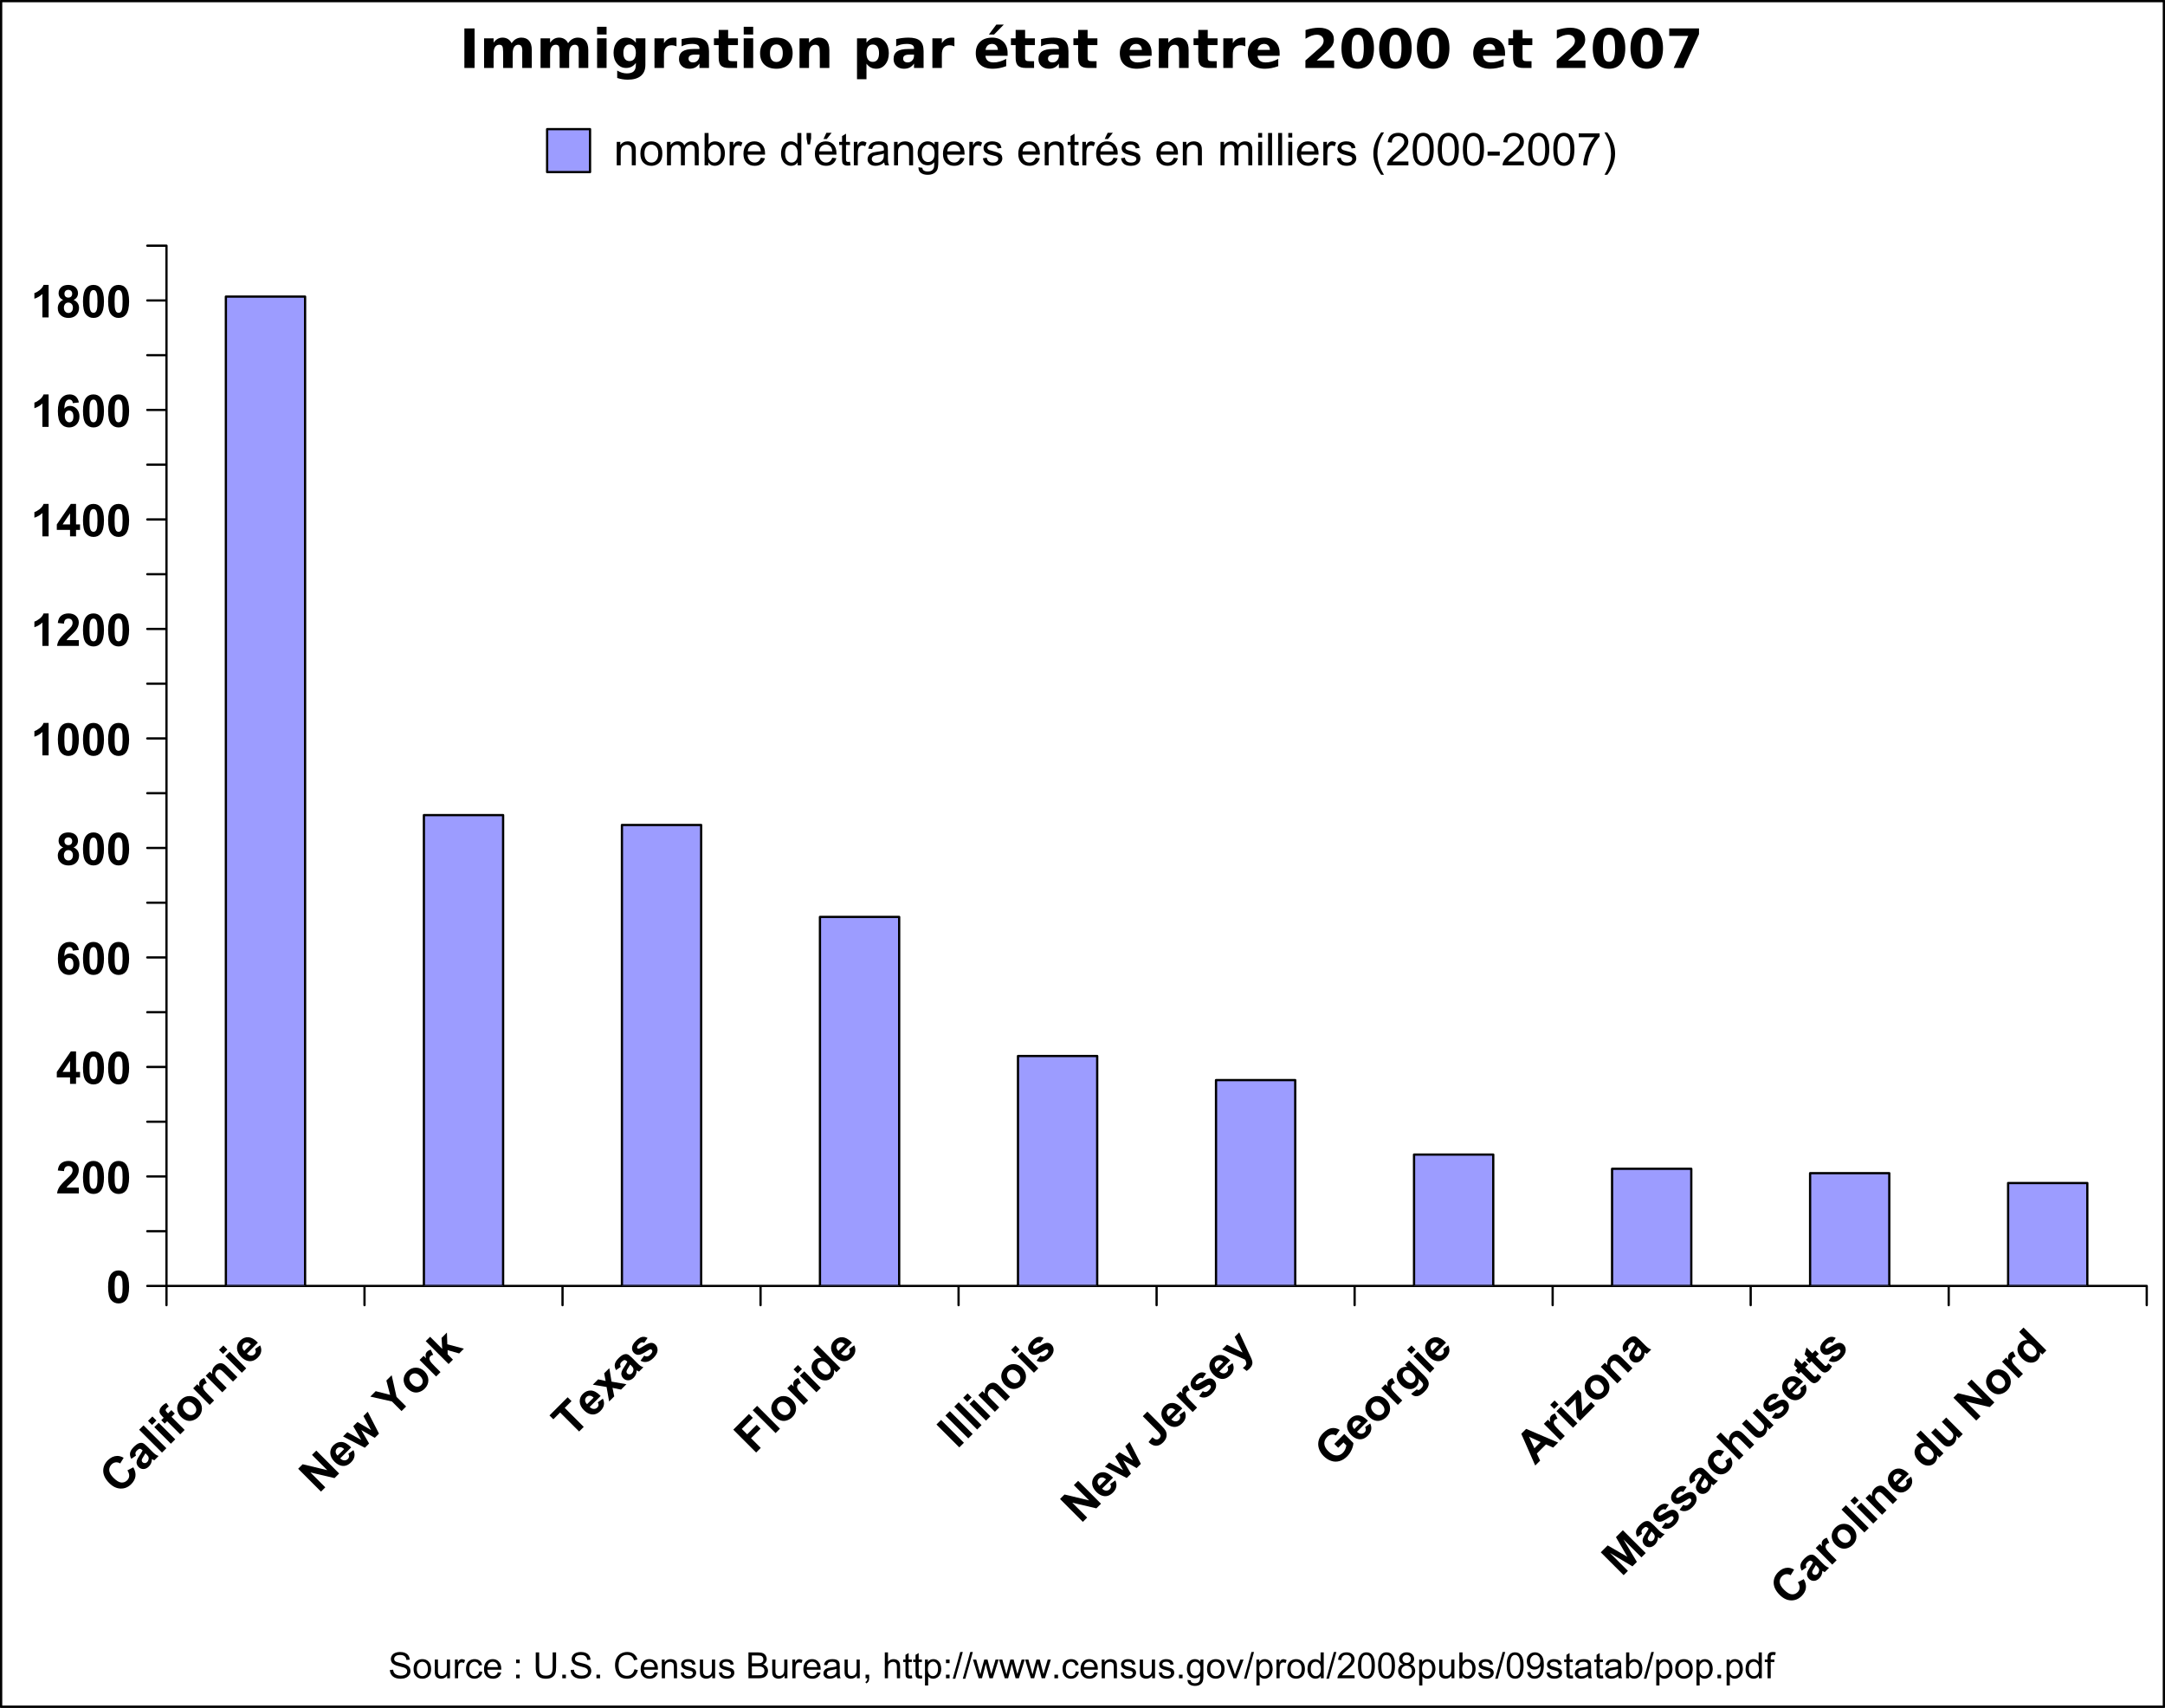 <?xml version="1.0" encoding="UTF-8"?>
<svg xmlns="http://www.w3.org/2000/svg" xmlns:xlink="http://www.w3.org/1999/xlink" width="479.25pt" height="378pt" viewBox="0 0 479.25 378" version="1.1">
<rect x="0" y="0" width="479.25" height="378" fill="#333333" stroke="none"/>
<defs>
<g>
<symbol overflow="visible" id="glyph0-0">
<path style="stroke:none;" d="M 0.883 -0.883 L -3.535 -5.305 L 0 -8.84 L 4.418 -4.418 Z M 0.883 -1.105 L 4.199 -4.418 L 0 -8.617 L -3.316 -5.305 Z M 0.883 -1.105 "/>
</symbol>
<symbol overflow="visible" id="glyph0-1">
<path style="stroke:none;" d="M 1.891 -5.613 L 3.195 -6.289 C 3.594 -5.582 3.754 -4.922 3.668 -4.301 C 3.582 -3.68 3.266 -3.098 2.727 -2.555 C 2.051 -1.883 1.27 -1.559 0.379 -1.586 C -0.512 -1.609 -1.352 -2.02 -2.152 -2.82 C -2.988 -3.66 -3.426 -4.535 -3.461 -5.438 C -3.488 -6.336 -3.148 -7.141 -2.445 -7.852 C -1.82 -8.469 -1.137 -8.789 -0.387 -8.812 C 0.059 -8.824 0.539 -8.684 1.062 -8.398 L 0.293 -7.145 C -0.027 -7.344 -0.359 -7.426 -0.703 -7.391 C -1.043 -7.348 -1.348 -7.195 -1.621 -6.926 C -1.992 -6.551 -2.16 -6.109 -2.129 -5.609 C -2.09 -5.102 -1.773 -4.551 -1.176 -3.949 C -0.531 -3.309 0.039 -2.965 0.539 -2.926 C 1.039 -2.883 1.473 -3.047 1.844 -3.418 C 2.113 -3.684 2.262 -4.004 2.285 -4.375 C 2.309 -4.742 2.176 -5.156 1.891 -5.613 Z M 1.891 -5.613 "/>
</symbol>
<symbol overflow="visible" id="glyph0-2">
<path style="stroke:none;" d="M -1.316 -3.781 L -2.355 -3.059 C -2.609 -3.512 -2.699 -3.941 -2.629 -4.355 C -2.555 -4.766 -2.281 -5.211 -1.809 -5.691 C -1.375 -6.121 -1 -6.395 -0.688 -6.504 C -0.371 -6.613 -0.098 -6.629 0.148 -6.559 C 0.391 -6.484 0.723 -6.238 1.145 -5.82 L 2.27 -4.68 C 2.586 -4.355 2.84 -4.133 3.027 -4.012 C 3.211 -3.887 3.434 -3.781 3.695 -3.695 L 2.734 -2.734 C 2.645 -2.77 2.52 -2.836 2.355 -2.93 C 2.281 -2.969 2.23 -2.992 2.207 -3.008 C 2.199 -2.676 2.141 -2.379 2.035 -2.113 C 1.926 -1.844 1.766 -1.602 1.555 -1.387 C 1.172 -1.008 0.773 -0.812 0.352 -0.801 C -0.07 -0.789 -0.438 -0.941 -0.75 -1.254 C -0.953 -1.457 -1.086 -1.688 -1.152 -1.953 C -1.215 -2.211 -1.199 -2.477 -1.109 -2.742 C -1.016 -3.008 -0.836 -3.34 -0.566 -3.742 C -0.195 -4.277 0.035 -4.672 0.137 -4.922 L 0.043 -5.02 C -0.145 -5.203 -0.32 -5.289 -0.496 -5.281 C -0.664 -5.266 -0.879 -5.133 -1.137 -4.879 C -1.309 -4.703 -1.406 -4.535 -1.438 -4.371 C -1.461 -4.207 -1.422 -4.008 -1.316 -3.781 Z M 0.77 -4.293 C 0.684 -4.125 0.539 -3.879 0.328 -3.551 C 0.117 -3.223 0 -2.988 -0.031 -2.855 C -0.062 -2.637 -0.016 -2.461 0.121 -2.324 C 0.254 -2.188 0.422 -2.121 0.625 -2.121 C 0.824 -2.121 1.004 -2.199 1.16 -2.363 C 1.332 -2.535 1.441 -2.762 1.488 -3.035 C 1.516 -3.238 1.484 -3.422 1.398 -3.586 C 1.34 -3.695 1.195 -3.863 0.965 -4.098 Z M 0.77 -4.293 "/>
</symbol>
<symbol overflow="visible" id="glyph0-3">
<path style="stroke:none;" d="M 0.508 -0.508 L -4.555 -5.57 L -3.582 -6.539 L 1.477 -1.477 Z M 0.508 -0.508 "/>
</symbol>
<symbol overflow="visible" id="glyph0-4">
<path style="stroke:none;" d="M -3.656 -4.672 L -4.555 -5.57 L -3.582 -6.539 L -2.688 -5.641 Z M 0.508 -0.508 L -3.16 -4.176 L -2.188 -5.145 L 1.477 -1.477 Z M 0.508 -0.508 "/>
</symbol>
<symbol overflow="visible" id="glyph0-5">
<path style="stroke:none;" d="M -3.582 -3.75 L -3.047 -4.289 L -3.32 -4.562 C -3.629 -4.871 -3.828 -5.133 -3.914 -5.352 C -4 -5.566 -4 -5.812 -3.922 -6.086 C -3.836 -6.355 -3.664 -6.625 -3.398 -6.898 C -3.121 -7.172 -2.809 -7.402 -2.461 -7.586 L -1.918 -6.777 C -2.105 -6.656 -2.273 -6.527 -2.418 -6.387 C -2.555 -6.246 -2.621 -6.109 -2.621 -5.984 C -2.613 -5.855 -2.52 -5.699 -2.336 -5.516 L -2.074 -5.258 L -1.352 -5.984 L -0.586 -5.219 L -1.312 -4.496 L 1.59 -1.59 L 0.621 -0.621 L -2.281 -3.523 L -2.82 -2.988 Z M -3.582 -3.75 "/>
</symbol>
<symbol overflow="visible" id="glyph0-6">
<path style="stroke:none;" d="M -1.602 -2.168 C -1.922 -2.488 -2.156 -2.879 -2.297 -3.34 C -2.438 -3.801 -2.441 -4.254 -2.312 -4.707 C -2.18 -5.152 -1.934 -5.559 -1.578 -5.922 C -1.02 -6.473 -0.391 -6.746 0.324 -6.742 C 1.035 -6.734 1.668 -6.457 2.223 -5.91 C 2.773 -5.352 3.055 -4.711 3.066 -3.992 C 3.07 -3.266 2.805 -2.637 2.262 -2.098 C 1.926 -1.758 1.527 -1.512 1.07 -1.359 C 0.613 -1.207 0.164 -1.195 -0.289 -1.332 C -0.738 -1.465 -1.176 -1.746 -1.602 -2.168 Z M -0.555 -3.109 C -0.191 -2.746 0.168 -2.555 0.535 -2.535 C 0.898 -2.512 1.211 -2.629 1.469 -2.883 C 1.719 -3.133 1.832 -3.441 1.812 -3.809 C 1.789 -4.172 1.598 -4.539 1.23 -4.91 C 0.871 -5.27 0.508 -5.457 0.145 -5.48 C -0.219 -5.5 -0.527 -5.387 -0.785 -5.133 C -1.035 -4.879 -1.148 -4.566 -1.133 -4.203 C -1.109 -3.836 -0.918 -3.473 -0.555 -3.109 Z M -0.555 -3.109 "/>
</symbol>
<symbol overflow="visible" id="glyph0-7">
<path style="stroke:none;" d="M 1.438 -1.438 L 0.465 -0.465 L -3.199 -4.133 L -2.301 -5.035 L -1.777 -4.512 C -1.867 -4.91 -1.891 -5.211 -1.848 -5.414 C -1.801 -5.617 -1.703 -5.797 -1.547 -5.953 C -1.324 -6.172 -1.051 -6.32 -0.727 -6.406 L -0.18 -5.262 C -0.445 -5.203 -0.648 -5.102 -0.793 -4.965 C -0.926 -4.824 -1.004 -4.672 -1.023 -4.508 C -1.043 -4.336 -0.984 -4.129 -0.844 -3.879 C -0.703 -3.629 -0.32 -3.191 0.305 -2.57 Z M 1.438 -1.438 "/>
</symbol>
<symbol overflow="visible" id="glyph0-8">
<path style="stroke:none;" d="M 3.844 -3.844 L 2.871 -2.871 L 1 -4.742 C 0.602 -5.133 0.324 -5.371 0.168 -5.449 C 0.012 -5.523 -0.141 -5.547 -0.301 -5.52 C -0.457 -5.488 -0.602 -5.406 -0.734 -5.277 C -0.898 -5.109 -1.004 -4.914 -1.051 -4.688 C -1.09 -4.461 -1.059 -4.246 -0.957 -4.047 C -0.852 -3.844 -0.598 -3.539 -0.191 -3.133 L 1.473 -1.473 L 0.5 -0.5 L -3.168 -4.168 L -2.266 -5.07 L -1.727 -4.531 C -1.816 -5.262 -1.621 -5.871 -1.141 -6.359 C -0.922 -6.57 -0.688 -6.727 -0.434 -6.828 C -0.18 -6.926 0.051 -6.965 0.262 -6.938 C 0.469 -6.906 0.668 -6.832 0.859 -6.719 C 1.043 -6.602 1.277 -6.402 1.562 -6.121 Z M 3.844 -3.844 "/>
</symbol>
<symbol overflow="visible" id="glyph0-9">
<path style="stroke:none;" d="M 1.465 -3.797 L 2.594 -4.602 C 2.82 -4.117 2.895 -3.652 2.812 -3.203 C 2.73 -2.746 2.488 -2.316 2.086 -1.918 C 1.445 -1.277 0.762 -1.016 0.043 -1.129 C -0.531 -1.219 -1.07 -1.52 -1.582 -2.031 C -2.188 -2.637 -2.504 -3.27 -2.531 -3.934 C -2.555 -4.59 -2.324 -5.164 -1.844 -5.656 C -1.297 -6.195 -0.688 -6.445 -0.012 -6.406 C 0.66 -6.359 1.363 -5.961 2.098 -5.203 L -0.336 -2.773 C -0.039 -2.488 0.258 -2.344 0.57 -2.336 C 0.875 -2.324 1.145 -2.43 1.371 -2.656 C 1.52 -2.805 1.605 -2.973 1.629 -3.16 C 1.648 -3.344 1.594 -3.559 1.465 -3.797 Z M 0.539 -4.832 C 0.25 -5.105 -0.035 -5.246 -0.32 -5.258 C -0.602 -5.262 -0.844 -5.168 -1.043 -4.973 C -1.254 -4.758 -1.352 -4.504 -1.336 -4.215 C -1.32 -3.918 -1.176 -3.641 -0.91 -3.383 Z M 0.539 -4.832 "/>
</symbol>
<symbol overflow="visible" id="glyph0-10">
<path style="stroke:none;" d="M 0.523 -0.523 L -4.535 -5.586 L -3.543 -6.582 L 1.91 -5.273 L -1.473 -8.652 L -0.52 -9.602 L 4.539 -4.539 L 3.516 -3.516 L -1.828 -4.773 L 1.473 -1.473 Z M 0.523 -0.523 "/>
</symbol>
<symbol overflow="visible" id="glyph0-11">
<path style="stroke:none;" d="M 1.191 -1.191 L -3.637 -3.699 L -2.691 -4.641 L 0.398 -2.926 L -1.375 -5.961 L -0.438 -6.895 L 2.574 -5.102 L 0.875 -8.207 L 1.828 -9.164 L 4.32 -4.32 L 3.387 -3.387 L 0.398 -5.113 L 2.133 -2.133 Z M 1.191 -1.191 "/>
</symbol>
<symbol overflow="visible" id="glyph0-12">
<path style="stroke:none;" d=""/>
</symbol>
<symbol overflow="visible" id="glyph0-13">
<path style="stroke:none;" d="M 1.844 -1.844 L -0.285 -3.973 L -5.07 -5.051 L -3.875 -6.25 L -0.68 -5.438 L -1.516 -8.609 L -0.34 -9.785 L 0.738 -4.984 L 2.863 -2.863 Z M 1.844 -1.844 "/>
</symbol>
<symbol overflow="visible" id="glyph0-14">
<path style="stroke:none;" d="M 0.473 -0.473 L -4.59 -5.535 L -3.617 -6.504 L -0.934 -3.82 L -1.086 -6.246 L 0.105 -7.441 L 0.191 -4.848 L 3.863 -3.863 L 2.816 -2.816 L 0.25 -3.543 L 0.27 -2.617 L 1.441 -1.441 Z M 0.473 -0.473 "/>
</symbol>
<symbol overflow="visible" id="glyph0-15">
<path style="stroke:none;" d="M 1.652 -1.652 L -2.551 -5.859 L -4.055 -4.355 L -4.91 -5.215 L -0.887 -9.234 L -0.031 -8.379 L -1.531 -6.883 L 2.676 -2.676 Z M 1.652 -1.652 "/>
</symbol>
<symbol overflow="visible" id="glyph0-16">
<path style="stroke:none;" d="M 0.043 -0.043 L -0.523 -3.254 L -3.57 -3.762 L -2.387 -4.949 L -0.727 -4.59 L -1.055 -6.281 L 0.086 -7.418 L 0.578 -4.441 L 3.867 -3.867 L 2.676 -2.676 L 0.793 -3.066 L 1.176 -1.176 Z M 0.043 -0.043 "/>
</symbol>
<symbol overflow="visible" id="glyph0-17">
<path style="stroke:none;" d="M -0.879 -1.211 L -0.055 -2.336 C 0.176 -2.184 0.398 -2.125 0.625 -2.156 C 0.848 -2.184 1.074 -2.312 1.305 -2.543 C 1.551 -2.793 1.695 -3.027 1.734 -3.246 C 1.754 -3.395 1.707 -3.523 1.602 -3.633 C 1.523 -3.703 1.441 -3.738 1.352 -3.746 C 1.254 -3.738 1.102 -3.676 0.898 -3.551 C -0.059 -2.938 -0.707 -2.598 -1.062 -2.535 C -1.547 -2.438 -1.969 -2.566 -2.324 -2.926 C -2.641 -3.238 -2.781 -3.633 -2.746 -4.102 C -2.711 -4.566 -2.43 -5.062 -1.906 -5.594 C -1.398 -6.094 -0.945 -6.383 -0.539 -6.465 C -0.133 -6.543 0.273 -6.473 0.688 -6.246 L -0.059 -5.16 C -0.238 -5.262 -0.422 -5.297 -0.609 -5.266 C -0.793 -5.23 -0.984 -5.113 -1.191 -4.914 C -1.441 -4.656 -1.59 -4.438 -1.633 -4.258 C -1.652 -4.129 -1.625 -4.027 -1.547 -3.949 C -1.477 -3.879 -1.383 -3.852 -1.273 -3.871 C -1.117 -3.891 -0.727 -4.102 -0.094 -4.504 C 0.539 -4.898 1.043 -5.117 1.418 -5.156 C 1.793 -5.184 2.133 -5.043 2.445 -4.738 C 2.777 -4.398 2.926 -3.969 2.891 -3.449 C 2.848 -2.922 2.555 -2.387 2.008 -1.84 C 1.504 -1.34 1.008 -1.043 0.516 -0.957 C 0.023 -0.863 -0.441 -0.949 -0.879 -1.211 Z M -0.879 -1.211 "/>
</symbol>
<symbol overflow="visible" id="glyph0-18">
<path style="stroke:none;" d="M 0.52 -0.52 L -4.539 -5.582 L -1.07 -9.055 L -0.215 -8.195 L -2.66 -5.75 L -1.465 -4.551 L 0.648 -6.664 L 1.504 -5.809 L -0.609 -3.695 L 1.543 -1.543 Z M 0.52 -0.52 "/>
</symbol>
<symbol overflow="visible" id="glyph0-19">
<path style="stroke:none;" d="M 3.871 -3.871 L 2.969 -2.969 L 2.43 -3.508 C 2.488 -3.145 2.469 -2.812 2.367 -2.508 C 2.266 -2.203 2.109 -1.945 1.906 -1.738 C 1.48 -1.316 0.949 -1.125 0.312 -1.168 C -0.328 -1.203 -0.949 -1.527 -1.559 -2.137 C -2.176 -2.758 -2.5 -3.375 -2.535 -3.992 C -2.562 -4.605 -2.355 -5.137 -1.914 -5.586 C -1.5 -5.992 -0.977 -6.18 -0.34 -6.141 L -2.16 -7.961 L -1.191 -8.934 Z M -0.633 -3.195 C -0.238 -2.797 0.098 -2.57 0.379 -2.508 C 0.789 -2.41 1.133 -2.5 1.414 -2.781 C 1.633 -3.004 1.73 -3.289 1.699 -3.637 C 1.664 -3.98 1.457 -4.344 1.086 -4.723 C 0.66 -5.145 0.285 -5.371 -0.051 -5.406 C -0.387 -5.438 -0.676 -5.336 -0.914 -5.098 C -1.145 -4.867 -1.246 -4.582 -1.219 -4.246 C -1.188 -3.906 -0.992 -3.555 -0.633 -3.195 Z M -0.633 -3.195 "/>
</symbol>
<symbol overflow="visible" id="glyph0-20">
<path style="stroke:none;" d="M 0.484 -0.484 L -4.578 -5.547 L -3.555 -6.566 L 1.504 -1.504 Z M 0.484 -0.484 "/>
</symbol>
<symbol overflow="visible" id="glyph0-21">
<path style="stroke:none;" d="M -2.719 -7.402 L -1.703 -8.422 L 1.5 -5.219 C 1.918 -4.797 2.203 -4.438 2.359 -4.141 C 2.551 -3.746 2.605 -3.328 2.527 -2.891 C 2.441 -2.449 2.191 -2.02 1.77 -1.594 C 1.27 -1.094 0.742 -0.848 0.195 -0.863 C -0.355 -0.871 -0.898 -1.145 -1.441 -1.684 L -0.59 -2.758 C -0.285 -2.477 -0.039 -2.316 0.152 -2.273 C 0.441 -2.199 0.699 -2.273 0.93 -2.504 C 1.152 -2.727 1.246 -2.953 1.215 -3.18 C 1.176 -3.402 0.957 -3.719 0.551 -4.133 Z M -2.719 -7.402 "/>
</symbol>
<symbol overflow="visible" id="glyph0-22">
<path style="stroke:none;" d="M -3.617 -3.715 L -2.586 -4.746 L 0.895 -3.02 L -0.852 -6.48 L 0.152 -7.484 L 2.387 -2.66 L 2.793 -1.793 C 2.922 -1.492 3.004 -1.246 3.039 -1.059 C 3.074 -0.867 3.078 -0.688 3.047 -0.516 C 3.016 -0.344 2.945 -0.168 2.844 0.016 C 2.734 0.199 2.59 0.383 2.406 0.57 C 2.215 0.75 2.012 0.914 1.801 1.059 L 0.953 0.387 C 1.133 0.262 1.285 0.137 1.41 0.02 C 1.633 -0.207 1.734 -0.434 1.711 -0.676 C 1.688 -0.914 1.602 -1.168 1.453 -1.434 Z M -3.617 -3.715 "/>
</symbol>
<symbol overflow="visible" id="glyph0-23">
<path style="stroke:none;" d="M 1.008 -4.73 L 0.156 -5.582 L 2.359 -7.785 L 4.375 -5.77 C 4.363 -5.344 4.234 -4.852 3.988 -4.289 C 3.738 -3.727 3.406 -3.234 2.992 -2.82 C 2.461 -2.289 1.887 -1.941 1.273 -1.77 C 0.656 -1.598 0.047 -1.617 -0.562 -1.832 C -1.172 -2.047 -1.719 -2.398 -2.211 -2.887 C -2.734 -3.41 -3.094 -3.988 -3.281 -4.621 C -3.469 -5.25 -3.461 -5.887 -3.258 -6.535 C -3.098 -7.023 -2.777 -7.512 -2.297 -8 C -1.664 -8.625 -1.039 -8.984 -0.426 -9.074 C 0.188 -9.164 0.777 -9.027 1.348 -8.668 L 0.52 -7.461 C 0.199 -7.633 -0.129 -7.695 -0.469 -7.645 C -0.809 -7.59 -1.125 -7.418 -1.422 -7.125 C -1.867 -6.68 -2.082 -6.184 -2.062 -5.637 C -2.043 -5.09 -1.754 -4.535 -1.199 -3.98 C -0.594 -3.375 -0.012 -3.059 0.555 -3.027 C 1.121 -2.992 1.621 -3.191 2.055 -3.629 C 2.266 -3.84 2.438 -4.098 2.57 -4.398 C 2.699 -4.695 2.781 -4.98 2.82 -5.258 L 2.18 -5.902 Z M 1.008 -4.73 "/>
</symbol>
<symbol overflow="visible" id="glyph0-24">
<path style="stroke:none;" d="M 0.66 -0.176 L 1.902 -1.148 C 2.047 -1.039 2.18 -0.992 2.297 -1.012 C 2.457 -1.031 2.637 -1.141 2.836 -1.344 C 3.086 -1.594 3.234 -1.824 3.289 -2.027 C 3.32 -2.16 3.305 -2.305 3.238 -2.465 C 3.188 -2.574 3.055 -2.738 2.84 -2.957 L 2.305 -3.492 C 2.406 -2.805 2.238 -2.238 1.801 -1.801 C 1.301 -1.301 0.703 -1.121 0.004 -1.254 C -0.551 -1.355 -1.07 -1.652 -1.562 -2.145 C -2.176 -2.758 -2.496 -3.375 -2.527 -3.996 C -2.551 -4.613 -2.348 -5.141 -1.914 -5.586 C -1.457 -6.035 -0.883 -6.211 -0.191 -6.109 L -0.707 -6.625 L 0.199 -7.535 L 3.492 -4.242 C 3.922 -3.809 4.207 -3.449 4.352 -3.164 C 4.492 -2.879 4.559 -2.609 4.555 -2.359 C 4.547 -2.105 4.473 -1.84 4.328 -1.559 C 4.18 -1.273 3.941 -0.965 3.613 -0.641 C 2.992 -0.016 2.445 0.316 1.973 0.363 C 1.5 0.41 1.102 0.273 0.773 -0.055 C 0.742 -0.086 0.703 -0.129 0.66 -0.176 Z M -0.625 -3.195 C -0.234 -2.801 0.121 -2.59 0.453 -2.562 C 0.781 -2.531 1.059 -2.629 1.285 -2.852 C 1.52 -3.086 1.629 -3.379 1.605 -3.73 C 1.582 -4.078 1.387 -4.434 1.027 -4.801 C 0.645 -5.176 0.289 -5.379 -0.051 -5.41 C -0.391 -5.434 -0.68 -5.328 -0.922 -5.094 C -1.148 -4.855 -1.25 -4.574 -1.223 -4.246 C -1.191 -3.914 -0.992 -3.562 -0.625 -3.195 Z M -0.625 -3.195 "/>
</symbol>
<symbol overflow="visible" id="glyph0-25">
<path style="stroke:none;" d="M 5.078 -5.078 L 3.969 -3.969 L 2.375 -4.676 L 0.352 -2.652 L 1.086 -1.086 L 0 0 L -3.09 -7.031 L -2.008 -8.113 Z M 1.195 -5.199 L -1.383 -6.379 L -0.188 -3.82 Z M 1.195 -5.199 "/>
</symbol>
<symbol overflow="visible" id="glyph0-26">
<path style="stroke:none;" d="M 0.117 -0.117 L -0.641 -0.875 L -0.844 -3.824 C -0.875 -4.305 -0.891 -4.656 -0.891 -4.875 C -0.996 -4.754 -1.141 -4.598 -1.324 -4.414 L -2.609 -3.113 L -3.414 -3.918 L -0.383 -6.949 L 0.305 -6.262 L 0.52 -3.246 L 0.559 -2.215 C 0.809 -2.5 0.969 -2.676 1.035 -2.742 L 2.539 -4.242 L 3.391 -3.391 Z M 0.117 -0.117 "/>
</symbol>
<symbol overflow="visible" id="glyph0-27">
<path style="stroke:none;" d="M 0.5 -0.5 L -4.562 -5.562 L -3.031 -7.09 L 1.34 -4.559 L -1.203 -8.918 L 0.328 -10.453 L 5.391 -5.391 L 4.441 -4.441 L 0.457 -8.426 L 3.434 -3.434 L 2.453 -2.453 L -2.535 -5.434 L 1.449 -1.449 Z M 0.5 -0.5 "/>
</symbol>
<symbol overflow="visible" id="glyph0-28">
<path style="stroke:none;" d="M 1.121 -6.289 L 0.34 -5.16 C 0.113 -5.316 -0.102 -5.387 -0.312 -5.371 C -0.52 -5.352 -0.719 -5.25 -0.902 -5.07 C -1.145 -4.828 -1.254 -4.555 -1.23 -4.242 C -1.207 -3.93 -1 -3.578 -0.609 -3.191 C -0.176 -2.754 0.203 -2.52 0.531 -2.488 C 0.855 -2.453 1.141 -2.559 1.391 -2.809 C 1.57 -2.988 1.672 -3.191 1.688 -3.414 C 1.699 -3.637 1.602 -3.902 1.395 -4.207 L 2.512 -4.996 C 2.848 -4.457 2.988 -3.938 2.93 -3.434 C 2.871 -2.93 2.605 -2.441 2.137 -1.973 C 1.598 -1.434 1 -1.176 0.344 -1.195 C -0.312 -1.215 -0.938 -1.523 -1.535 -2.125 C -2.141 -2.727 -2.449 -3.355 -2.469 -4.016 C -2.484 -4.672 -2.223 -5.273 -1.68 -5.82 C -1.23 -6.266 -0.777 -6.527 -0.324 -6.598 C 0.133 -6.668 0.609 -6.562 1.121 -6.289 Z M 1.121 -6.289 "/>
</symbol>
<symbol overflow="visible" id="glyph0-29">
<path style="stroke:none;" d="M -3.586 -6.535 L -1.727 -4.676 C -1.777 -5.355 -1.586 -5.91 -1.152 -6.348 C -0.926 -6.566 -0.684 -6.727 -0.422 -6.824 C -0.16 -6.922 0.078 -6.953 0.297 -6.914 C 0.516 -6.875 0.723 -6.793 0.914 -6.672 C 1.102 -6.547 1.359 -6.32 1.691 -5.992 L 3.844 -3.844 L 2.871 -2.871 L 0.938 -4.809 C 0.551 -5.191 0.285 -5.418 0.148 -5.484 C 0.008 -5.551 -0.137 -5.566 -0.293 -5.535 C -0.445 -5.5 -0.59 -5.414 -0.734 -5.277 C -0.891 -5.117 -0.996 -4.934 -1.047 -4.73 C -1.094 -4.52 -1.07 -4.309 -0.973 -4.098 C -0.871 -3.879 -0.668 -3.617 -0.363 -3.312 L 1.473 -1.473 L 0.504 -0.504 L -4.559 -5.566 Z M -3.586 -6.535 "/>
</symbol>
<symbol overflow="visible" id="glyph0-30">
<path style="stroke:none;" d="M 2.922 -2.922 L 2.371 -3.469 C 2.43 -3.141 2.41 -2.809 2.309 -2.48 C 2.203 -2.145 2.027 -1.859 1.789 -1.621 C 1.539 -1.375 1.266 -1.207 0.961 -1.121 C 0.656 -1.031 0.363 -1.043 0.082 -1.152 C -0.199 -1.258 -0.512 -1.484 -0.859 -1.832 L -3.18 -4.152 L -2.211 -5.125 L -0.523 -3.438 C -0.008 -2.918 0.32 -2.621 0.477 -2.543 C 0.625 -2.461 0.781 -2.434 0.945 -2.461 C 1.105 -2.488 1.262 -2.574 1.41 -2.719 C 1.57 -2.883 1.672 -3.074 1.715 -3.301 C 1.754 -3.52 1.73 -3.723 1.648 -3.91 C 1.559 -4.09 1.254 -4.445 0.73 -4.973 L -0.816 -6.52 L 0.156 -7.488 L 3.82 -3.82 Z M 2.922 -2.922 "/>
</symbol>
<symbol overflow="visible" id="glyph0-31">
<path style="stroke:none;" d="M -1.477 -5.855 L -0.703 -5.082 L -1.367 -4.418 L 0.109 -2.941 C 0.406 -2.641 0.586 -2.473 0.652 -2.438 C 0.711 -2.398 0.781 -2.387 0.859 -2.402 C 0.934 -2.414 1.004 -2.449 1.074 -2.516 C 1.16 -2.602 1.262 -2.766 1.371 -3 L 2.207 -2.332 C 2.074 -2.008 1.867 -1.703 1.586 -1.418 C 1.41 -1.242 1.223 -1.113 1.023 -1.031 C 0.824 -0.949 0.645 -0.922 0.488 -0.953 C 0.324 -0.98 0.156 -1.062 -0.027 -1.195 C -0.156 -1.285 -0.395 -1.5 -0.742 -1.848 L -2.34 -3.445 L -2.785 -3 L -3.559 -3.773 L -3.113 -4.219 L -3.844 -4.949 L -3.434 -6.488 L -2.141 -5.191 Z M -1.477 -5.855 "/>
</symbol>
<symbol overflow="visible" id="glyph1-0">
<path style="stroke:none;" d="M 1.25 0 L 1.25 -6.25 L 6.25 -6.25 L 6.25 0 Z M 1.406 -0.156 L 6.094 -0.156 L 6.094 -6.094 L 1.406 -6.094 Z M 1.406 -0.156 "/>
</symbol>
<symbol overflow="visible" id="glyph1-1">
<path style="stroke:none;" d="M 2.742 -7.188 C 3.438 -7.184 3.98 -6.938 4.371 -6.445 C 4.836 -5.859 5.066 -4.887 5.07 -3.531 C 5.066 -2.176 4.832 -1.203 4.367 -0.609 C 3.977 -0.125 3.438 0.117 2.742 0.121 C 2.047 0.117 1.484 -0.148 1.059 -0.68 C 0.633 -1.215 0.422 -2.168 0.422 -3.547 C 0.422 -4.891 0.656 -5.859 1.125 -6.453 C 1.508 -6.938 2.047 -7.184 2.742 -7.188 Z M 2.742 -6.051 C 2.578 -6.047 2.43 -5.992 2.301 -5.891 C 2.168 -5.781 2.066 -5.594 1.996 -5.32 C 1.898 -4.965 1.852 -4.367 1.855 -3.531 C 1.852 -2.688 1.895 -2.109 1.98 -1.797 C 2.066 -1.48 2.172 -1.273 2.301 -1.172 C 2.43 -1.066 2.578 -1.012 2.742 -1.016 C 2.906 -1.012 3.055 -1.066 3.188 -1.172 C 3.316 -1.277 3.418 -1.465 3.492 -1.742 C 3.586 -2.09 3.633 -2.688 3.633 -3.531 C 3.633 -4.367 3.59 -4.945 3.504 -5.262 C 3.418 -5.574 3.309 -5.781 3.184 -5.891 C 3.051 -5.992 2.906 -6.047 2.742 -6.051 Z M 2.742 -6.051 "/>
</symbol>
<symbol overflow="visible" id="glyph1-2">
<path style="stroke:none;" d="M 5.059 -1.273 L 5.059 0 L 0.25 0 C 0.301 -0.48 0.457 -0.934 0.719 -1.367 C 0.977 -1.797 1.492 -2.371 2.262 -3.086 C 2.879 -3.66 3.258 -4.051 3.398 -4.258 C 3.586 -4.539 3.68 -4.82 3.68 -5.098 C 3.68 -5.402 3.598 -5.637 3.434 -5.801 C 3.27 -5.965 3.043 -6.047 2.754 -6.051 C 2.465 -6.047 2.234 -5.961 2.07 -5.789 C 1.898 -5.617 1.801 -5.328 1.777 -4.93 L 0.41 -5.07 C 0.488 -5.82 0.742 -6.363 1.176 -6.695 C 1.602 -7.02 2.141 -7.184 2.789 -7.188 C 3.492 -7.184 4.047 -6.992 4.453 -6.617 C 4.855 -6.234 5.055 -5.762 5.059 -5.195 C 5.055 -4.871 4.996 -4.562 4.883 -4.273 C 4.766 -3.977 4.586 -3.672 4.336 -3.359 C 4.168 -3.145 3.867 -2.84 3.438 -2.445 C 3.004 -2.047 2.73 -1.785 2.613 -1.656 C 2.496 -1.523 2.402 -1.395 2.336 -1.273 Z M 5.059 -1.273 "/>
</symbol>
<symbol overflow="visible" id="glyph1-3">
<path style="stroke:none;" d="M 3.117 0 L 3.117 -1.441 L 0.188 -1.441 L 0.188 -2.641 L 3.289 -7.188 L 4.445 -7.188 L 4.445 -2.648 L 5.332 -2.648 L 5.332 -1.441 L 4.445 -1.441 L 4.445 0 Z M 3.117 -2.648 L 3.117 -5.094 L 1.469 -2.648 Z M 3.117 -2.648 "/>
</symbol>
<symbol overflow="visible" id="glyph1-4">
<path style="stroke:none;" d="M 5.074 -5.406 L 3.746 -5.258 C 3.707 -5.527 3.621 -5.73 3.488 -5.863 C 3.348 -5.992 3.172 -6.059 2.961 -6.059 C 2.664 -6.059 2.418 -5.926 2.223 -5.668 C 2.02 -5.402 1.895 -4.863 1.844 -4.043 C 2.184 -4.445 2.609 -4.645 3.121 -4.648 C 3.691 -4.645 4.18 -4.426 4.59 -3.992 C 4.996 -3.555 5.203 -2.992 5.203 -2.305 C 5.203 -1.57 4.988 -0.984 4.559 -0.543 C 4.129 -0.102 3.578 0.117 2.906 0.121 C 2.18 0.117 1.582 -0.16 1.121 -0.719 C 0.652 -1.277 0.422 -2.199 0.426 -3.48 C 0.422 -4.793 0.664 -5.738 1.152 -6.316 C 1.633 -6.895 2.262 -7.184 3.043 -7.188 C 3.582 -7.184 4.031 -7.031 4.391 -6.73 C 4.742 -6.422 4.973 -5.98 5.074 -5.406 Z M 1.961 -2.414 C 1.957 -1.965 2.059 -1.617 2.27 -1.379 C 2.473 -1.133 2.707 -1.012 2.973 -1.016 C 3.223 -1.012 3.438 -1.113 3.609 -1.312 C 3.777 -1.508 3.859 -1.832 3.863 -2.289 C 3.859 -2.754 3.77 -3.094 3.59 -3.312 C 3.406 -3.523 3.18 -3.633 2.906 -3.637 C 2.641 -3.633 2.414 -3.527 2.234 -3.324 C 2.047 -3.113 1.957 -2.812 1.961 -2.414 Z M 1.961 -2.414 "/>
</symbol>
<symbol overflow="visible" id="glyph1-5">
<path style="stroke:none;" d="M 1.602 -3.863 C 1.242 -4.008 0.984 -4.215 0.828 -4.48 C 0.664 -4.742 0.586 -5.031 0.586 -5.344 C 0.586 -5.875 0.77 -6.312 1.145 -6.664 C 1.512 -7.008 2.043 -7.184 2.734 -7.188 C 3.41 -7.184 3.938 -7.008 4.316 -6.664 C 4.691 -6.312 4.879 -5.875 4.883 -5.344 C 4.879 -5.008 4.793 -4.711 4.625 -4.453 C 4.449 -4.195 4.207 -3.996 3.898 -3.863 C 4.289 -3.699 4.59 -3.469 4.801 -3.164 C 5.004 -2.855 5.109 -2.5 5.113 -2.105 C 5.109 -1.441 4.898 -0.906 4.48 -0.492 C 4.055 -0.082 3.492 0.121 2.797 0.125 C 2.141 0.121 1.602 -0.047 1.172 -0.387 C 0.66 -0.789 0.402 -1.34 0.406 -2.047 C 0.402 -2.43 0.5 -2.785 0.691 -3.109 C 0.883 -3.434 1.184 -3.684 1.602 -3.863 Z M 1.883 -5.242 C 1.879 -4.969 1.957 -4.758 2.113 -4.605 C 2.266 -4.449 2.473 -4.371 2.734 -4.375 C 2.992 -4.371 3.199 -4.449 3.359 -4.605 C 3.512 -4.762 3.59 -4.977 3.594 -5.25 C 3.59 -5.504 3.512 -5.707 3.359 -5.863 C 3.203 -6.016 3 -6.094 2.75 -6.098 C 2.48 -6.094 2.27 -6.016 2.117 -5.863 C 1.957 -5.703 1.879 -5.496 1.883 -5.242 Z M 1.758 -2.18 C 1.758 -1.797 1.852 -1.5 2.047 -1.293 C 2.238 -1.078 2.48 -0.973 2.773 -0.977 C 3.055 -0.973 3.289 -1.074 3.477 -1.281 C 3.656 -1.48 3.75 -1.773 3.754 -2.164 C 3.75 -2.492 3.656 -2.762 3.469 -2.969 C 3.281 -3.172 3.043 -3.273 2.754 -3.277 C 2.418 -3.273 2.168 -3.16 2.004 -2.93 C 1.84 -2.695 1.758 -2.445 1.758 -2.18 Z M 1.758 -2.18 "/>
</symbol>
<symbol overflow="visible" id="glyph1-6">
<path style="stroke:none;" d="M 3.938 0 L 2.562 0 L 2.562 -5.172 C 2.059 -4.699 1.469 -4.352 0.789 -4.133 L 0.789 -5.375 C 1.145 -5.488 1.535 -5.711 1.957 -6.039 C 2.375 -6.363 2.66 -6.746 2.82 -7.188 L 3.938 -7.188 Z M 3.938 0 "/>
</symbol>
<symbol overflow="visible" id="glyph2-0">
<path style="stroke:none;" d="M 0.598 2.121 L 0.598 -8.461 L 6.598 -8.461 L 6.598 2.121 Z M 1.273 1.453 L 5.93 1.453 L 5.93 -7.789 L 1.273 -7.789 Z M 1.273 1.453 "/>
</symbol>
<symbol overflow="visible" id="glyph2-1">
<path style="stroke:none;" d="M 1.102 -8.75 L 3.359 -8.75 L 3.359 0 L 1.102 0 Z M 1.102 -8.75 "/>
</symbol>
<symbol overflow="visible" id="glyph2-2">
<path style="stroke:none;" d="M 7.09 -5.473 C 7.355 -5.879 7.668 -6.188 8.035 -6.398 C 8.398 -6.609 8.801 -6.715 9.242 -6.719 C 9.992 -6.715 10.566 -6.484 10.961 -6.023 C 11.355 -5.559 11.555 -4.883 11.555 -3.996 L 11.555 0 L 9.445 0 L 9.445 -3.422 C 9.449 -3.473 9.449 -3.523 9.453 -3.582 C 9.453 -3.633 9.457 -3.711 9.457 -3.812 C 9.457 -4.277 9.387 -4.613 9.25 -4.824 C 9.113 -5.031 8.895 -5.137 8.59 -5.141 C 8.191 -5.137 7.883 -4.973 7.668 -4.648 C 7.449 -4.316 7.336 -3.844 7.328 -3.223 L 7.328 0 L 5.219 0 L 5.219 -3.422 C 5.215 -4.148 5.152 -4.613 5.031 -4.824 C 4.902 -5.031 4.68 -5.137 4.367 -5.141 C 3.961 -5.137 3.652 -4.973 3.434 -4.645 C 3.215 -4.312 3.105 -3.84 3.105 -3.227 L 3.105 0 L 0.996 0 L 0.996 -6.562 L 3.105 -6.562 L 3.105 -5.602 C 3.363 -5.969 3.656 -6.246 3.992 -6.438 C 4.32 -6.621 4.691 -6.715 5.098 -6.719 C 5.551 -6.715 5.949 -6.605 6.297 -6.391 C 6.645 -6.168 6.91 -5.863 7.09 -5.473 Z M 7.09 -5.473 "/>
</symbol>
<symbol overflow="visible" id="glyph2-3">
<path style="stroke:none;" d="M 1.008 -6.562 L 3.105 -6.562 L 3.105 0 L 1.008 0 Z M 1.008 -9.117 L 3.105 -9.117 L 3.105 -7.406 L 1.008 -7.406 Z M 1.008 -9.117 "/>
</symbol>
<symbol overflow="visible" id="glyph2-4">
<path style="stroke:none;" d="M 5.473 -1.113 C 5.184 -0.73 4.863 -0.449 4.516 -0.27 C 4.168 -0.09 3.766 0 3.312 0 C 2.508 0 1.848 -0.312 1.324 -0.945 C 0.801 -1.57 0.539 -2.375 0.539 -3.359 C 0.539 -4.336 0.801 -5.141 1.324 -5.77 C 1.848 -6.395 2.508 -6.707 3.312 -6.711 C 3.766 -6.707 4.168 -6.617 4.516 -6.441 C 4.863 -6.258 5.184 -5.977 5.473 -5.59 L 5.473 -6.562 L 7.582 -6.562 L 7.582 -0.664 C 7.582 0.395 7.246 1.195 6.582 1.754 C 5.914 2.309 4.949 2.59 3.688 2.59 C 3.273 2.59 2.879 2.559 2.496 2.496 C 2.113 2.434 1.727 2.336 1.344 2.211 L 1.344 0.574 C 1.703 0.785 2.062 0.941 2.418 1.047 C 2.766 1.148 3.121 1.199 3.48 1.203 C 4.168 1.199 4.672 1.051 4.992 0.75 C 5.312 0.445 5.473 -0.023 5.473 -0.664 Z M 4.09 -5.195 C 3.652 -5.191 3.312 -5.031 3.074 -4.715 C 2.828 -4.391 2.707 -3.938 2.711 -3.359 C 2.707 -2.75 2.824 -2.293 3.062 -1.988 C 3.293 -1.676 3.637 -1.523 4.09 -1.523 C 4.527 -1.523 4.867 -1.684 5.109 -2.004 C 5.352 -2.324 5.473 -2.773 5.473 -3.359 C 5.473 -3.938 5.352 -4.391 5.109 -4.715 C 4.867 -5.031 4.527 -5.191 4.09 -5.195 Z M 4.09 -5.195 "/>
</symbol>
<symbol overflow="visible" id="glyph2-5">
<path style="stroke:none;" d="M 5.883 -4.773 C 5.699 -4.859 5.516 -4.922 5.336 -4.965 C 5.152 -5.004 4.969 -5.027 4.789 -5.027 C 4.242 -5.027 3.828 -4.852 3.539 -4.508 C 3.25 -4.16 3.105 -3.668 3.105 -3.023 L 3.105 0 L 1.008 0 L 1.008 -6.562 L 3.105 -6.562 L 3.105 -5.484 C 3.371 -5.914 3.68 -6.227 4.031 -6.422 C 4.383 -6.617 4.801 -6.715 5.289 -6.719 C 5.359 -6.715 5.438 -6.711 5.52 -6.711 C 5.598 -6.703 5.715 -6.691 5.875 -6.672 Z M 5.883 -4.773 "/>
</symbol>
<symbol overflow="visible" id="glyph2-6">
<path style="stroke:none;" d="M 3.949 -2.953 C 3.512 -2.953 3.18 -2.879 2.961 -2.73 C 2.738 -2.582 2.629 -2.363 2.633 -2.074 C 2.629 -1.809 2.719 -1.598 2.898 -1.449 C 3.074 -1.297 3.32 -1.223 3.641 -1.227 C 4.031 -1.223 4.363 -1.363 4.633 -1.648 C 4.902 -1.93 5.039 -2.285 5.039 -2.711 L 5.039 -2.953 Z M 7.156 -3.742 L 7.156 0 L 5.039 0 L 5.039 -0.973 C 4.758 -0.574 4.441 -0.281 4.09 -0.102 C 3.738 0.082 3.309 0.168 2.805 0.172 C 2.125 0.168 1.574 -0.027 1.152 -0.422 C 0.727 -0.82 0.516 -1.336 0.516 -1.969 C 0.516 -2.738 0.777 -3.301 1.309 -3.664 C 1.832 -4.02 2.664 -4.199 3.805 -4.203 L 5.039 -4.203 L 5.039 -4.367 C 5.039 -4.695 4.906 -4.938 4.645 -5.094 C 4.383 -5.246 3.977 -5.324 3.422 -5.328 C 2.973 -5.324 2.555 -5.281 2.168 -5.191 C 1.777 -5.098 1.418 -4.961 1.09 -4.789 L 1.09 -6.387 C 1.539 -6.496 1.988 -6.578 2.445 -6.633 C 2.895 -6.688 3.348 -6.715 3.805 -6.719 C 4.984 -6.715 5.84 -6.48 6.367 -6.02 C 6.891 -5.551 7.152 -4.793 7.156 -3.742 Z M 7.156 -3.742 "/>
</symbol>
<symbol overflow="visible" id="glyph2-7">
<path style="stroke:none;" d="M 3.297 -8.426 L 3.297 -6.562 L 5.461 -6.562 L 5.461 -5.062 L 3.297 -5.062 L 3.297 -2.281 C 3.293 -1.969 3.355 -1.762 3.48 -1.66 C 3.602 -1.551 3.84 -1.5 4.203 -1.5 L 5.281 -1.5 L 5.281 0 L 3.48 0 C 2.652 0 2.062 -0.172 1.719 -0.52 C 1.371 -0.863 1.199 -1.449 1.203 -2.281 L 1.203 -5.062 L 0.156 -5.062 L 0.156 -6.562 L 1.203 -6.562 L 1.203 -8.426 Z M 3.297 -8.426 "/>
</symbol>
<symbol overflow="visible" id="glyph2-8">
<path style="stroke:none;" d="M 4.133 -5.219 C 3.664 -5.215 3.309 -5.047 3.066 -4.719 C 2.82 -4.383 2.699 -3.902 2.703 -3.273 C 2.699 -2.645 2.82 -2.164 3.066 -1.828 C 3.309 -1.492 3.664 -1.324 4.133 -1.328 C 4.586 -1.324 4.938 -1.492 5.18 -1.828 C 5.422 -2.164 5.543 -2.645 5.543 -3.273 C 5.543 -3.902 5.422 -4.383 5.18 -4.719 C 4.938 -5.047 4.586 -5.215 4.133 -5.219 Z M 4.133 -6.719 C 5.258 -6.715 6.141 -6.41 6.773 -5.805 C 7.406 -5.191 7.723 -4.348 7.727 -3.273 C 7.723 -2.191 7.406 -1.348 6.773 -0.742 C 6.141 -0.133 5.258 0.168 4.133 0.172 C 2.992 0.168 2.105 -0.133 1.473 -0.742 C 0.832 -1.348 0.516 -2.191 0.516 -3.273 C 0.516 -4.348 0.832 -5.191 1.473 -5.805 C 2.105 -6.41 2.992 -6.715 4.133 -6.719 Z M 4.133 -6.719 "/>
</symbol>
<symbol overflow="visible" id="glyph2-9">
<path style="stroke:none;" d="M 7.605 -3.996 L 7.605 0 L 5.496 0 L 5.496 -0.648 L 5.496 -3.059 C 5.496 -3.621 5.48 -4.012 5.457 -4.23 C 5.43 -4.445 5.387 -4.602 5.328 -4.703 C 5.242 -4.84 5.133 -4.945 4.992 -5.023 C 4.852 -5.098 4.691 -5.137 4.512 -5.141 C 4.074 -5.137 3.73 -4.969 3.48 -4.633 C 3.23 -4.293 3.105 -3.824 3.105 -3.227 L 3.105 0 L 1.008 0 L 1.008 -6.562 L 3.105 -6.562 L 3.105 -5.602 C 3.418 -5.984 3.754 -6.266 4.113 -6.445 C 4.469 -6.625 4.859 -6.715 5.289 -6.719 C 6.047 -6.715 6.621 -6.484 7.016 -6.023 C 7.406 -5.559 7.605 -4.883 7.605 -3.996 Z M 7.605 -3.996 "/>
</symbol>
<symbol overflow="visible" id="glyph2-10">
<path style="stroke:none;" d=""/>
</symbol>
<symbol overflow="visible" id="glyph2-11">
<path style="stroke:none;" d="M 3.105 -0.949 L 3.105 2.496 L 1.008 2.496 L 1.008 -6.562 L 3.105 -6.562 L 3.105 -5.602 C 3.395 -5.984 3.715 -6.266 4.066 -6.445 C 4.418 -6.625 4.82 -6.715 5.281 -6.719 C 6.086 -6.715 6.75 -6.395 7.27 -5.754 C 7.789 -5.113 8.051 -4.285 8.051 -3.273 C 8.051 -2.262 7.789 -1.434 7.27 -0.793 C 6.75 -0.148 6.086 0.168 5.281 0.172 C 4.82 0.168 4.418 0.082 4.066 -0.102 C 3.715 -0.281 3.395 -0.566 3.105 -0.949 Z M 4.5 -5.195 C 4.051 -5.191 3.703 -5.027 3.465 -4.699 C 3.223 -4.371 3.105 -3.895 3.105 -3.273 C 3.105 -2.652 3.223 -2.176 3.465 -1.848 C 3.703 -1.512 4.051 -1.348 4.5 -1.352 C 4.945 -1.348 5.285 -1.512 5.527 -1.844 C 5.762 -2.168 5.883 -2.645 5.883 -3.273 C 5.883 -3.895 5.762 -4.371 5.527 -4.703 C 5.285 -5.027 4.945 -5.191 4.5 -5.195 Z M 4.5 -5.195 "/>
</symbol>
<symbol overflow="visible" id="glyph2-12">
<path style="stroke:none;" d="M 7.559 -3.297 L 7.559 -2.703 L 2.656 -2.703 C 2.703 -2.203 2.883 -1.836 3.188 -1.594 C 3.492 -1.348 3.918 -1.223 4.465 -1.227 C 4.902 -1.223 5.352 -1.289 5.82 -1.422 C 6.281 -1.551 6.758 -1.75 7.25 -2.016 L 7.25 -0.398 C 6.75 -0.211 6.254 -0.07 5.758 0.027 C 5.262 0.121 4.766 0.168 4.273 0.172 C 3.082 0.168 2.16 -0.129 1.504 -0.734 C 0.844 -1.336 0.516 -2.184 0.516 -3.273 C 0.516 -4.344 0.836 -5.188 1.484 -5.801 C 2.125 -6.41 3.016 -6.715 4.156 -6.719 C 5.184 -6.715 6.008 -6.406 6.629 -5.789 C 7.246 -5.168 7.559 -4.336 7.559 -3.297 Z M 5.402 -3.996 C 5.402 -4.395 5.285 -4.715 5.051 -4.961 C 4.816 -5.203 4.512 -5.324 4.141 -5.328 C 3.73 -5.324 3.402 -5.211 3.152 -4.984 C 2.898 -4.754 2.738 -4.426 2.68 -3.996 Z M 5.062 -9.598 L 6.719 -9.598 L 4.559 -7.395 L 3.41 -7.395 Z M 5.062 -9.598 "/>
</symbol>
<symbol overflow="visible" id="glyph2-13">
<path style="stroke:none;" d="M 7.559 -3.297 L 7.559 -2.703 L 2.656 -2.703 C 2.703 -2.203 2.883 -1.836 3.188 -1.594 C 3.492 -1.348 3.918 -1.223 4.465 -1.227 C 4.902 -1.223 5.352 -1.289 5.82 -1.422 C 6.281 -1.551 6.758 -1.75 7.25 -2.016 L 7.25 -0.398 C 6.75 -0.211 6.254 -0.07 5.758 0.027 C 5.262 0.121 4.766 0.168 4.273 0.172 C 3.082 0.168 2.16 -0.129 1.504 -0.734 C 0.844 -1.336 0.516 -2.184 0.516 -3.273 C 0.516 -4.344 0.836 -5.188 1.484 -5.801 C 2.125 -6.41 3.016 -6.715 4.156 -6.719 C 5.184 -6.715 6.008 -6.406 6.629 -5.789 C 7.246 -5.168 7.559 -4.336 7.559 -3.297 Z M 5.402 -3.996 C 5.402 -4.395 5.285 -4.715 5.051 -4.961 C 4.816 -5.203 4.512 -5.324 4.141 -5.328 C 3.73 -5.324 3.402 -5.211 3.152 -4.984 C 2.898 -4.754 2.738 -4.426 2.68 -3.996 Z M 5.402 -3.996 "/>
</symbol>
<symbol overflow="visible" id="glyph2-14">
<path style="stroke:none;" d="M 3.457 -1.656 L 7.305 -1.656 L 7.305 0 L 0.949 0 L 0.949 -1.656 L 4.141 -4.477 C 4.426 -4.734 4.637 -4.984 4.773 -5.23 C 4.91 -5.477 4.98 -5.734 4.98 -6 C 4.98 -6.41 4.84 -6.738 4.566 -6.992 C 4.289 -7.238 3.926 -7.363 3.469 -7.367 C 3.117 -7.363 2.73 -7.289 2.312 -7.141 C 1.895 -6.988 1.449 -6.766 0.973 -6.469 L 0.973 -8.391 C 1.48 -8.555 1.98 -8.68 2.477 -8.773 C 2.973 -8.859 3.461 -8.906 3.938 -8.906 C 4.984 -8.906 5.797 -8.676 6.379 -8.215 C 6.957 -7.754 7.246 -7.109 7.25 -6.289 C 7.246 -5.805 7.125 -5.359 6.879 -4.953 C 6.629 -4.539 6.109 -3.988 5.328 -3.297 Z M 3.457 -1.656 "/>
</symbol>
<symbol overflow="visible" id="glyph2-15">
<path style="stroke:none;" d="M 5.52 -4.383 C 5.52 -5.477 5.414 -6.246 5.211 -6.695 C 5.004 -7.141 4.66 -7.363 4.18 -7.367 C 3.691 -7.363 3.348 -7.141 3.141 -6.695 C 2.93 -6.246 2.824 -5.477 2.828 -4.383 C 2.824 -3.277 2.93 -2.496 3.141 -2.047 C 3.348 -1.59 3.691 -1.363 4.18 -1.367 C 4.656 -1.363 5 -1.59 5.207 -2.047 C 5.414 -2.496 5.52 -3.277 5.52 -4.383 Z M 7.773 -4.367 C 7.77 -2.914 7.457 -1.797 6.836 -1.008 C 6.207 -0.223 5.32 0.168 4.18 0.172 C 3.023 0.168 2.137 -0.223 1.512 -1.008 C 0.887 -1.797 0.574 -2.914 0.574 -4.367 C 0.574 -5.816 0.887 -6.938 1.512 -7.727 C 2.137 -8.512 3.023 -8.906 4.18 -8.906 C 5.32 -8.906 6.207 -8.512 6.836 -7.727 C 7.457 -6.938 7.77 -5.816 7.773 -4.367 Z M 7.773 -4.367 "/>
</symbol>
<symbol overflow="visible" id="glyph2-16">
<path style="stroke:none;" d="M 0.805 -8.75 L 7.395 -8.75 L 7.395 -7.477 L 3.984 0 L 1.789 0 L 5.016 -7.09 L 0.805 -7.09 Z M 0.805 -8.75 "/>
</symbol>
<symbol overflow="visible" id="glyph3-0">
<path style="stroke:none;" d="M 1 0 L 1 -5 L 5 -5 L 5 0 Z M 1.125 -0.125 L 4.875 -0.125 L 4.875 -4.875 L 1.125 -4.875 Z M 1.125 -0.125 "/>
</symbol>
<symbol overflow="visible" id="glyph3-1">
<path style="stroke:none;" d="M 0.359 -1.84 L 1.074 -1.902 C 1.105 -1.613 1.184 -1.379 1.309 -1.195 C 1.43 -1.012 1.625 -0.863 1.887 -0.75 C 2.145 -0.637 2.438 -0.578 2.766 -0.582 C 3.055 -0.578 3.309 -0.621 3.531 -0.711 C 3.75 -0.793 3.914 -0.91 4.023 -1.062 C 4.129 -1.211 4.184 -1.375 4.188 -1.555 C 4.184 -1.73 4.133 -1.887 4.031 -2.023 C 3.926 -2.156 3.754 -2.27 3.516 -2.363 C 3.359 -2.418 3.02 -2.512 2.496 -2.641 C 1.969 -2.766 1.598 -2.887 1.391 -3 C 1.113 -3.141 0.91 -3.316 0.777 -3.531 C 0.641 -3.742 0.574 -3.98 0.578 -4.246 C 0.574 -4.531 0.656 -4.801 0.824 -5.055 C 0.984 -5.305 1.223 -5.496 1.543 -5.629 C 1.855 -5.758 2.207 -5.824 2.594 -5.824 C 3.016 -5.824 3.391 -5.754 3.715 -5.617 C 4.039 -5.48 4.289 -5.281 4.465 -5.016 C 4.637 -4.75 4.73 -4.449 4.746 -4.113 L 4.02 -4.059 C 3.98 -4.418 3.848 -4.691 3.621 -4.879 C 3.395 -5.062 3.062 -5.156 2.625 -5.156 C 2.164 -5.156 1.828 -5.07 1.621 -4.902 C 1.41 -4.734 1.305 -4.531 1.309 -4.297 C 1.305 -4.086 1.379 -3.918 1.531 -3.789 C 1.672 -3.652 2.055 -3.516 2.672 -3.379 C 3.289 -3.238 3.711 -3.117 3.941 -3.016 C 4.273 -2.859 4.52 -2.664 4.68 -2.43 C 4.836 -2.191 4.914 -1.922 4.918 -1.617 C 4.914 -1.312 4.828 -1.023 4.656 -0.754 C 4.48 -0.484 4.23 -0.273 3.902 -0.125 C 3.574 0.023 3.207 0.094 2.801 0.098 C 2.281 0.094 1.844 0.02 1.496 -0.129 C 1.145 -0.277 0.871 -0.504 0.672 -0.809 C 0.473 -1.113 0.367 -1.457 0.359 -1.84 Z M 0.359 -1.84 "/>
</symbol>
<symbol overflow="visible" id="glyph3-2">
<path style="stroke:none;" d="M 0.266 -2.074 C 0.262 -2.84 0.477 -3.406 0.906 -3.781 C 1.262 -4.086 1.695 -4.242 2.211 -4.242 C 2.777 -4.242 3.246 -4.055 3.609 -3.68 C 3.969 -3.305 4.148 -2.789 4.152 -2.133 C 4.148 -1.598 4.066 -1.176 3.91 -0.871 C 3.746 -0.562 3.516 -0.324 3.211 -0.16 C 2.906 0.012 2.57 0.094 2.211 0.094 C 1.625 0.094 1.156 -0.09 0.801 -0.465 C 0.441 -0.832 0.262 -1.371 0.266 -2.074 Z M 0.988 -2.074 C 0.984 -1.543 1.102 -1.145 1.336 -0.879 C 1.566 -0.613 1.855 -0.48 2.211 -0.484 C 2.555 -0.48 2.848 -0.613 3.082 -0.883 C 3.312 -1.145 3.426 -1.551 3.43 -2.098 C 3.426 -2.609 3.309 -2.996 3.078 -3.262 C 2.844 -3.523 2.555 -3.656 2.211 -3.66 C 1.855 -3.656 1.566 -3.523 1.336 -3.266 C 1.102 -3 0.984 -2.605 0.988 -2.074 Z M 0.988 -2.074 "/>
</symbol>
<symbol overflow="visible" id="glyph3-3">
<path style="stroke:none;" d="M 3.246 0 L 3.246 -0.609 C 2.922 -0.141 2.48 0.094 1.93 0.094 C 1.68 0.094 1.453 0.047 1.242 -0.047 C 1.031 -0.141 0.871 -0.258 0.77 -0.398 C 0.664 -0.539 0.594 -0.711 0.555 -0.922 C 0.523 -1.055 0.508 -1.273 0.512 -1.578 L 0.512 -4.148 L 1.215 -4.148 L 1.215 -1.848 C 1.211 -1.477 1.227 -1.23 1.258 -1.105 C 1.301 -0.918 1.395 -0.773 1.539 -0.668 C 1.68 -0.562 1.855 -0.508 2.07 -0.512 C 2.277 -0.508 2.477 -0.562 2.664 -0.672 C 2.848 -0.777 2.977 -0.926 3.055 -1.113 C 3.129 -1.301 3.168 -1.57 3.172 -1.926 L 3.172 -4.148 L 3.875 -4.148 L 3.875 0 Z M 3.246 0 "/>
</symbol>
<symbol overflow="visible" id="glyph3-4">
<path style="stroke:none;" d="M 0.52 0 L 0.52 -4.148 L 1.152 -4.148 L 1.152 -3.52 C 1.312 -3.812 1.461 -4.008 1.598 -4.102 C 1.734 -4.195 1.887 -4.242 2.051 -4.242 C 2.285 -4.242 2.523 -4.164 2.773 -4.016 L 2.531 -3.363 C 2.359 -3.465 2.188 -3.516 2.016 -3.516 C 1.859 -3.516 1.719 -3.469 1.602 -3.375 C 1.477 -3.281 1.391 -3.152 1.34 -2.992 C 1.258 -2.738 1.219 -2.465 1.223 -2.172 L 1.223 0 Z M 0.52 0 "/>
</symbol>
<symbol overflow="visible" id="glyph3-5">
<path style="stroke:none;" d="M 3.234 -1.52 L 3.926 -1.43 C 3.848 -0.953 3.652 -0.578 3.344 -0.309 C 3.031 -0.039 2.648 0.094 2.199 0.094 C 1.629 0.094 1.172 -0.09 0.828 -0.461 C 0.48 -0.832 0.309 -1.363 0.312 -2.059 C 0.309 -2.504 0.383 -2.898 0.535 -3.234 C 0.68 -3.57 0.906 -3.82 1.211 -3.988 C 1.512 -4.156 1.844 -4.242 2.203 -4.242 C 2.652 -4.242 3.02 -4.125 3.309 -3.898 C 3.594 -3.668 3.777 -3.348 3.859 -2.93 L 3.176 -2.824 C 3.109 -3.102 2.992 -3.309 2.828 -3.453 C 2.66 -3.59 2.461 -3.66 2.23 -3.664 C 1.875 -3.66 1.586 -3.535 1.367 -3.281 C 1.141 -3.027 1.031 -2.625 1.035 -2.078 C 1.031 -1.52 1.137 -1.113 1.355 -0.863 C 1.566 -0.605 1.848 -0.48 2.191 -0.484 C 2.465 -0.48 2.695 -0.566 2.883 -0.738 C 3.066 -0.906 3.184 -1.164 3.234 -1.52 Z M 3.234 -1.52 "/>
</symbol>
<symbol overflow="visible" id="glyph3-6">
<path style="stroke:none;" d="M 3.367 -1.336 L 4.094 -1.246 C 3.977 -0.82 3.766 -0.492 3.457 -0.258 C 3.145 -0.023 2.746 0.094 2.27 0.094 C 1.66 0.094 1.18 -0.09 0.824 -0.465 C 0.469 -0.836 0.293 -1.363 0.293 -2.039 C 0.293 -2.734 0.473 -3.273 0.832 -3.664 C 1.191 -4.047 1.656 -4.242 2.23 -4.242 C 2.781 -4.242 3.234 -4.051 3.59 -3.676 C 3.938 -3.293 4.113 -2.762 4.117 -2.082 C 4.113 -2.035 4.113 -1.973 4.113 -1.895 L 1.02 -1.895 C 1.043 -1.434 1.172 -1.086 1.406 -0.848 C 1.637 -0.602 1.926 -0.48 2.273 -0.484 C 2.531 -0.48 2.75 -0.547 2.934 -0.688 C 3.113 -0.82 3.258 -1.039 3.367 -1.336 Z M 1.059 -2.473 L 3.375 -2.473 C 3.344 -2.82 3.254 -3.082 3.109 -3.258 C 2.883 -3.527 2.594 -3.66 2.238 -3.664 C 1.914 -3.66 1.641 -3.555 1.422 -3.34 C 1.199 -3.121 1.078 -2.832 1.059 -2.473 Z M 1.059 -2.473 "/>
</symbol>
<symbol overflow="visible" id="glyph3-7">
<path style="stroke:none;" d=""/>
</symbol>
<symbol overflow="visible" id="glyph3-8">
<path style="stroke:none;" d="M 0.723 -3.348 L 0.723 -4.148 L 1.523 -4.148 L 1.523 -3.348 Z M 0.723 0 L 0.723 -0.801 L 1.523 -0.801 L 1.523 0 Z M 0.723 0 "/>
</symbol>
<symbol overflow="visible" id="glyph3-9">
<path style="stroke:none;" d="M 4.375 -5.727 L 5.133 -5.727 L 5.133 -2.418 C 5.133 -1.84 5.066 -1.383 4.938 -1.047 C 4.805 -0.707 4.57 -0.43 4.23 -0.219 C 3.891 -0.008 3.445 0.094 2.895 0.098 C 2.355 0.094 1.914 0.004 1.578 -0.18 C 1.234 -0.363 0.992 -0.629 0.848 -0.98 C 0.699 -1.328 0.625 -1.809 0.629 -2.418 L 0.629 -5.727 L 1.387 -5.727 L 1.387 -2.422 C 1.383 -1.922 1.43 -1.555 1.523 -1.32 C 1.617 -1.082 1.773 -0.902 2 -0.777 C 2.223 -0.648 2.5 -0.586 2.828 -0.586 C 3.383 -0.586 3.781 -0.711 4.02 -0.965 C 4.254 -1.215 4.371 -1.699 4.375 -2.422 Z M 4.375 -5.727 "/>
</symbol>
<symbol overflow="visible" id="glyph3-10">
<path style="stroke:none;" d="M 0.727 0 L 0.727 -0.801 L 1.527 -0.801 L 1.527 0 Z M 0.727 0 "/>
</symbol>
<symbol overflow="visible" id="glyph3-11">
<path style="stroke:none;" d="M 4.703 -2.008 L 5.461 -1.816 C 5.301 -1.191 5.012 -0.715 4.602 -0.391 C 4.188 -0.066 3.684 0.094 3.09 0.098 C 2.469 0.094 1.969 -0.027 1.582 -0.277 C 1.195 -0.527 0.898 -0.895 0.699 -1.371 C 0.496 -1.848 0.398 -2.359 0.398 -2.906 C 0.398 -3.5 0.512 -4.02 0.738 -4.465 C 0.965 -4.91 1.289 -5.246 1.711 -5.477 C 2.133 -5.707 2.594 -5.824 3.102 -5.824 C 3.672 -5.824 4.156 -5.676 4.547 -5.387 C 4.938 -5.09 5.207 -4.68 5.363 -4.156 L 4.617 -3.98 C 4.484 -4.395 4.289 -4.699 4.039 -4.891 C 3.781 -5.078 3.465 -5.172 3.086 -5.176 C 2.645 -5.172 2.277 -5.066 1.98 -4.859 C 1.684 -4.645 1.477 -4.363 1.359 -4.008 C 1.238 -3.652 1.176 -3.285 1.18 -2.91 C 1.176 -2.422 1.246 -1.996 1.391 -1.633 C 1.531 -1.27 1.754 -1 2.055 -0.82 C 2.352 -0.641 2.676 -0.551 3.027 -0.551 C 3.449 -0.551 3.809 -0.672 4.105 -0.918 C 4.398 -1.16 4.598 -1.523 4.703 -2.008 Z M 4.703 -2.008 "/>
</symbol>
<symbol overflow="visible" id="glyph3-12">
<path style="stroke:none;" d="M 0.527 0 L 0.527 -4.148 L 1.16 -4.148 L 1.16 -3.559 C 1.465 -4.012 1.902 -4.242 2.48 -4.242 C 2.727 -4.242 2.957 -4.195 3.168 -4.105 C 3.375 -4.016 3.531 -3.898 3.641 -3.754 C 3.742 -3.605 3.816 -3.434 3.859 -3.234 C 3.883 -3.102 3.895 -2.871 3.898 -2.551 L 3.898 0 L 3.195 0 L 3.195 -2.523 C 3.191 -2.809 3.164 -3.023 3.113 -3.164 C 3.055 -3.305 2.957 -3.418 2.82 -3.504 C 2.68 -3.59 2.52 -3.633 2.332 -3.633 C 2.031 -3.633 1.77 -3.535 1.555 -3.348 C 1.336 -3.152 1.23 -2.793 1.23 -2.266 L 1.23 0 Z M 0.527 0 "/>
</symbol>
<symbol overflow="visible" id="glyph3-13">
<path style="stroke:none;" d="M 0.246 -1.238 L 0.941 -1.348 C 0.977 -1.066 1.086 -0.852 1.266 -0.707 C 1.445 -0.555 1.695 -0.48 2.016 -0.484 C 2.336 -0.48 2.574 -0.547 2.734 -0.68 C 2.887 -0.812 2.965 -0.965 2.969 -1.145 C 2.965 -1.301 2.895 -1.426 2.762 -1.52 C 2.66 -1.578 2.422 -1.66 2.043 -1.758 C 1.523 -1.887 1.164 -1.996 0.969 -2.094 C 0.766 -2.188 0.617 -2.32 0.516 -2.488 C 0.414 -2.656 0.363 -2.844 0.363 -3.047 C 0.363 -3.23 0.402 -3.398 0.488 -3.559 C 0.57 -3.715 0.688 -3.848 0.836 -3.953 C 0.941 -4.031 1.09 -4.098 1.281 -4.156 C 1.469 -4.211 1.672 -4.242 1.891 -4.242 C 2.215 -4.242 2.5 -4.195 2.746 -4.102 C 2.992 -4.008 3.176 -3.879 3.293 -3.719 C 3.41 -3.559 3.488 -3.344 3.535 -3.078 L 2.848 -2.984 C 2.816 -3.195 2.723 -3.363 2.574 -3.484 C 2.422 -3.602 2.211 -3.66 1.941 -3.664 C 1.613 -3.66 1.383 -3.609 1.25 -3.504 C 1.109 -3.395 1.043 -3.27 1.043 -3.129 C 1.043 -3.035 1.07 -2.953 1.129 -2.883 C 1.184 -2.805 1.273 -2.742 1.398 -2.695 C 1.465 -2.668 1.672 -2.605 2.02 -2.516 C 2.516 -2.379 2.863 -2.27 3.059 -2.188 C 3.254 -2.102 3.406 -1.98 3.523 -1.82 C 3.633 -1.656 3.691 -1.457 3.691 -1.219 C 3.691 -0.984 3.621 -0.762 3.484 -0.555 C 3.348 -0.348 3.152 -0.188 2.895 -0.074 C 2.637 0.039 2.344 0.094 2.02 0.094 C 1.477 0.094 1.066 -0.016 0.785 -0.242 C 0.504 -0.461 0.324 -0.793 0.246 -1.238 Z M 0.246 -1.238 "/>
</symbol>
<symbol overflow="visible" id="glyph3-14">
<path style="stroke:none;" d="M 0.586 0 L 0.586 -5.727 L 2.734 -5.727 C 3.168 -5.723 3.52 -5.664 3.785 -5.551 C 4.051 -5.434 4.258 -5.258 4.406 -5.016 C 4.555 -4.773 4.629 -4.52 4.633 -4.262 C 4.629 -4.012 4.562 -3.781 4.434 -3.57 C 4.297 -3.352 4.098 -3.18 3.832 -3.047 C 4.176 -2.945 4.441 -2.77 4.629 -2.527 C 4.816 -2.277 4.91 -1.988 4.91 -1.66 C 4.91 -1.387 4.852 -1.137 4.738 -0.91 C 4.625 -0.676 4.484 -0.5 4.32 -0.379 C 4.148 -0.25 3.941 -0.156 3.691 -0.094 C 3.441 -0.031 3.133 0 2.77 0 Z M 1.344 -3.32 L 2.582 -3.32 C 2.914 -3.316 3.156 -3.34 3.305 -3.387 C 3.496 -3.441 3.641 -3.535 3.738 -3.672 C 3.836 -3.801 3.883 -3.969 3.887 -4.172 C 3.883 -4.359 3.84 -4.523 3.75 -4.672 C 3.656 -4.812 3.523 -4.914 3.359 -4.969 C 3.188 -5.023 2.898 -5.051 2.488 -5.051 L 1.344 -5.051 Z M 1.344 -0.676 L 2.77 -0.676 C 3.012 -0.672 3.184 -0.684 3.285 -0.703 C 3.457 -0.734 3.602 -0.785 3.723 -0.859 C 3.836 -0.93 3.934 -1.035 4.012 -1.176 C 4.086 -1.312 4.125 -1.473 4.125 -1.66 C 4.125 -1.871 4.07 -2.059 3.961 -2.215 C 3.852 -2.371 3.699 -2.48 3.504 -2.547 C 3.309 -2.609 3.027 -2.641 2.668 -2.645 L 1.344 -2.645 Z M 1.344 -0.676 "/>
</symbol>
<symbol overflow="visible" id="glyph3-15">
<path style="stroke:none;" d="M 3.234 -0.512 C 2.973 -0.285 2.719 -0.129 2.48 -0.043 C 2.238 0.051 1.98 0.094 1.707 0.094 C 1.246 0.094 0.898 -0.016 0.656 -0.238 C 0.41 -0.461 0.285 -0.746 0.289 -1.094 C 0.285 -1.293 0.332 -1.477 0.426 -1.648 C 0.516 -1.812 0.637 -1.949 0.789 -2.055 C 0.938 -2.152 1.105 -2.23 1.297 -2.285 C 1.43 -2.32 1.641 -2.355 1.922 -2.391 C 2.488 -2.457 2.906 -2.535 3.176 -2.633 C 3.176 -2.727 3.176 -2.789 3.18 -2.816 C 3.176 -3.102 3.109 -3.305 2.98 -3.422 C 2.797 -3.578 2.531 -3.656 2.18 -3.66 C 1.848 -3.656 1.602 -3.598 1.445 -3.484 C 1.285 -3.367 1.168 -3.164 1.098 -2.871 L 0.41 -2.965 C 0.473 -3.258 0.574 -3.492 0.719 -3.676 C 0.859 -3.855 1.066 -3.996 1.34 -4.094 C 1.609 -4.191 1.922 -4.242 2.281 -4.242 C 2.633 -4.242 2.922 -4.199 3.145 -4.117 C 3.363 -4.031 3.527 -3.926 3.633 -3.801 C 3.734 -3.672 3.805 -3.512 3.852 -3.324 C 3.871 -3.199 3.883 -2.984 3.887 -2.676 L 3.887 -1.738 C 3.883 -1.082 3.898 -0.668 3.93 -0.496 C 3.957 -0.32 4.016 -0.156 4.109 0 L 3.375 0 C 3.301 -0.145 3.254 -0.312 3.234 -0.512 Z M 3.176 -2.082 C 2.918 -1.973 2.535 -1.887 2.027 -1.816 C 1.738 -1.773 1.531 -1.727 1.414 -1.676 C 1.289 -1.621 1.199 -1.543 1.137 -1.445 C 1.07 -1.344 1.035 -1.234 1.039 -1.113 C 1.035 -0.926 1.105 -0.77 1.25 -0.645 C 1.391 -0.52 1.602 -0.457 1.875 -0.457 C 2.145 -0.457 2.383 -0.516 2.598 -0.633 C 2.805 -0.75 2.961 -0.91 3.062 -1.121 C 3.137 -1.277 3.176 -1.512 3.176 -1.824 Z M 3.176 -2.082 "/>
</symbol>
<symbol overflow="visible" id="glyph3-16">
<path style="stroke:none;" d="M 0.711 0 L 0.711 -0.801 L 1.512 -0.801 L 1.512 0 C 1.512 0.293 1.457 0.527 1.355 0.711 C 1.246 0.891 1.082 1.031 0.859 1.133 L 0.664 0.832 C 0.809 0.766 0.918 0.668 0.992 0.543 C 1.059 0.414 1.098 0.234 1.109 0 Z M 0.711 0 "/>
</symbol>
<symbol overflow="visible" id="glyph3-17">
<path style="stroke:none;" d="M 0.527 0 L 0.527 -5.727 L 1.23 -5.727 L 1.23 -3.672 C 1.559 -4.051 1.973 -4.242 2.473 -4.242 C 2.777 -4.242 3.043 -4.18 3.273 -4.059 C 3.496 -3.938 3.656 -3.77 3.758 -3.559 C 3.852 -3.34 3.902 -3.031 3.906 -2.629 L 3.906 0 L 3.203 0 L 3.203 -2.629 C 3.199 -2.977 3.121 -3.23 2.973 -3.395 C 2.816 -3.551 2.602 -3.633 2.328 -3.637 C 2.117 -3.633 1.922 -3.578 1.738 -3.473 C 1.555 -3.363 1.426 -3.219 1.348 -3.035 C 1.27 -2.848 1.23 -2.59 1.23 -2.27 L 1.23 0 Z M 0.527 0 "/>
</symbol>
<symbol overflow="visible" id="glyph3-18">
<path style="stroke:none;" d="M 2.062 -0.629 L 2.164 -0.008 C 1.961 0.035 1.785 0.051 1.633 0.055 C 1.375 0.051 1.176 0.016 1.039 -0.066 C 0.895 -0.145 0.797 -0.25 0.742 -0.383 C 0.684 -0.512 0.656 -0.789 0.656 -1.215 L 0.656 -3.602 L 0.141 -3.602 L 0.141 -4.148 L 0.656 -4.148 L 0.656 -5.176 L 1.355 -5.598 L 1.355 -4.148 L 2.062 -4.148 L 2.062 -3.602 L 1.355 -3.602 L 1.355 -1.176 C 1.352 -0.973 1.363 -0.844 1.391 -0.789 C 1.414 -0.73 1.457 -0.684 1.512 -0.652 C 1.566 -0.613 1.645 -0.598 1.754 -0.602 C 1.828 -0.598 1.934 -0.605 2.062 -0.629 Z M 2.062 -0.629 "/>
</symbol>
<symbol overflow="visible" id="glyph3-19">
<path style="stroke:none;" d="M 0.527 1.59 L 0.527 -4.148 L 1.168 -4.148 L 1.168 -3.609 C 1.316 -3.82 1.488 -3.977 1.68 -4.082 C 1.867 -4.188 2.098 -4.242 2.371 -4.242 C 2.723 -4.242 3.035 -4.148 3.309 -3.969 C 3.578 -3.781 3.781 -3.523 3.922 -3.195 C 4.055 -2.859 4.125 -2.496 4.129 -2.105 C 4.125 -1.676 4.047 -1.293 3.898 -0.957 C 3.742 -0.613 3.523 -0.355 3.234 -0.176 C 2.945 0.004 2.641 0.094 2.32 0.094 C 2.086 0.094 1.875 0.047 1.688 -0.055 C 1.5 -0.148 1.348 -0.273 1.23 -0.43 L 1.23 1.59 Z M 1.164 -2.051 C 1.16 -1.516 1.27 -1.121 1.488 -0.867 C 1.703 -0.609 1.965 -0.48 2.273 -0.484 C 2.586 -0.48 2.852 -0.613 3.074 -0.879 C 3.297 -1.145 3.41 -1.555 3.41 -2.109 C 3.41 -2.637 3.301 -3.031 3.082 -3.297 C 2.863 -3.559 2.602 -3.691 2.305 -3.691 C 2 -3.691 1.734 -3.551 1.508 -3.27 C 1.273 -2.988 1.16 -2.582 1.164 -2.051 Z M 1.164 -2.051 "/>
</symbol>
<symbol overflow="visible" id="glyph3-20">
<path style="stroke:none;" d="M 0 0.098 L 1.66 -5.824 L 2.223 -5.824 L 0.566 0.098 Z M 0 0.098 "/>
</symbol>
<symbol overflow="visible" id="glyph3-21">
<path style="stroke:none;" d="M 1.293 0 L 0.023 -4.148 L 0.75 -4.148 L 1.41 -1.754 L 1.656 -0.863 C 1.664 -0.902 1.734 -1.188 1.871 -1.719 L 2.531 -4.148 L 3.254 -4.148 L 3.875 -1.742 L 4.082 -0.949 L 4.32 -1.75 L 5.031 -4.148 L 5.715 -4.148 L 4.418 0 L 3.688 0 L 3.027 -2.484 L 2.867 -3.191 L 2.027 0 Z M 1.293 0 "/>
</symbol>
<symbol overflow="visible" id="glyph3-22">
<path style="stroke:none;" d="M 0.398 0.344 L 1.082 0.445 C 1.109 0.656 1.188 0.809 1.32 0.906 C 1.492 1.035 1.73 1.102 2.035 1.102 C 2.355 1.102 2.609 1.035 2.789 0.906 C 2.965 0.773 3.082 0.59 3.148 0.359 C 3.18 0.211 3.199 -0.086 3.199 -0.543 C 2.891 -0.18 2.508 0 2.051 0 C 1.48 0 1.039 -0.203 0.727 -0.617 C 0.414 -1.023 0.258 -1.52 0.258 -2.098 C 0.258 -2.492 0.328 -2.855 0.473 -3.191 C 0.613 -3.523 0.82 -3.781 1.094 -3.969 C 1.363 -4.148 1.684 -4.242 2.055 -4.242 C 2.543 -4.242 2.945 -4.043 3.266 -3.648 L 3.266 -4.148 L 3.914 -4.148 L 3.914 -0.562 C 3.914 0.082 3.848 0.539 3.715 0.809 C 3.582 1.078 3.371 1.289 3.09 1.449 C 2.801 1.602 2.453 1.68 2.039 1.684 C 1.543 1.68 1.141 1.57 0.84 1.348 C 0.531 1.125 0.387 0.789 0.398 0.344 Z M 0.98 -2.148 C 0.977 -1.602 1.086 -1.203 1.305 -0.957 C 1.52 -0.703 1.789 -0.578 2.117 -0.582 C 2.438 -0.578 2.711 -0.703 2.93 -0.953 C 3.148 -1.199 3.258 -1.59 3.258 -2.125 C 3.258 -2.629 3.145 -3.012 2.918 -3.273 C 2.691 -3.527 2.418 -3.656 2.105 -3.66 C 1.789 -3.656 1.523 -3.527 1.309 -3.277 C 1.086 -3.02 0.977 -2.645 0.98 -2.148 Z M 0.98 -2.148 "/>
</symbol>
<symbol overflow="visible" id="glyph3-23">
<path style="stroke:none;" d="M 1.68 0 L 0.102 -4.148 L 0.844 -4.148 L 1.734 -1.664 C 1.828 -1.395 1.914 -1.113 2 -0.828 C 2.059 -1.043 2.148 -1.309 2.262 -1.617 L 3.184 -4.148 L 3.906 -4.148 L 2.336 0 Z M 1.68 0 "/>
</symbol>
<symbol overflow="visible" id="glyph3-24">
<path style="stroke:none;" d="M 3.219 0 L 3.219 -0.523 C 2.953 -0.109 2.566 0.094 2.059 0.094 C 1.723 0.094 1.418 0.004 1.145 -0.18 C 0.863 -0.359 0.648 -0.613 0.5 -0.941 C 0.344 -1.266 0.27 -1.641 0.273 -2.07 C 0.27 -2.48 0.34 -2.855 0.48 -3.195 C 0.617 -3.531 0.824 -3.793 1.102 -3.973 C 1.375 -4.152 1.684 -4.242 2.027 -4.242 C 2.277 -4.242 2.5 -4.188 2.695 -4.082 C 2.891 -3.977 3.047 -3.84 3.172 -3.672 L 3.172 -5.727 L 3.871 -5.727 L 3.871 0 Z M 0.996 -2.07 C 0.996 -1.535 1.105 -1.141 1.332 -0.879 C 1.551 -0.613 1.816 -0.48 2.125 -0.484 C 2.43 -0.48 2.691 -0.605 2.906 -0.859 C 3.121 -1.109 3.227 -1.492 3.23 -2.012 C 3.227 -2.574 3.117 -2.992 2.902 -3.262 C 2.68 -3.523 2.41 -3.656 2.094 -3.66 C 1.777 -3.656 1.516 -3.527 1.309 -3.277 C 1.098 -3.02 0.996 -2.617 0.996 -2.07 Z M 0.996 -2.07 "/>
</symbol>
<symbol overflow="visible" id="glyph3-25">
<path style="stroke:none;" d="M 4.027 -0.676 L 4.027 0 L 0.242 0 C 0.234 -0.168 0.262 -0.328 0.324 -0.488 C 0.418 -0.742 0.574 -0.996 0.785 -1.25 C 0.996 -1.496 1.301 -1.785 1.707 -2.117 C 2.324 -2.625 2.746 -3.031 2.969 -3.328 C 3.184 -3.625 3.293 -3.906 3.297 -4.176 C 3.293 -4.453 3.191 -4.688 2.996 -4.879 C 2.793 -5.07 2.535 -5.168 2.219 -5.168 C 1.879 -5.168 1.609 -5.066 1.406 -4.863 C 1.203 -4.66 1.098 -4.379 1.098 -4.02 L 0.375 -4.094 C 0.422 -4.629 0.605 -5.039 0.934 -5.324 C 1.254 -5.605 1.688 -5.746 2.234 -5.75 C 2.781 -5.746 3.219 -5.594 3.539 -5.293 C 3.859 -4.984 4.02 -4.609 4.02 -4.16 C 4.02 -3.93 3.973 -3.703 3.879 -3.484 C 3.785 -3.262 3.629 -3.027 3.41 -2.785 C 3.191 -2.535 2.828 -2.199 2.328 -1.777 C 1.902 -1.418 1.633 -1.18 1.516 -1.055 C 1.395 -0.93 1.297 -0.801 1.219 -0.676 Z M 4.027 -0.676 "/>
</symbol>
<symbol overflow="visible" id="glyph3-26">
<path style="stroke:none;" d="M 0.332 -2.824 C 0.328 -3.5 0.398 -4.043 0.539 -4.457 C 0.68 -4.867 0.887 -5.188 1.16 -5.414 C 1.434 -5.637 1.777 -5.746 2.199 -5.75 C 2.504 -5.746 2.773 -5.684 3.008 -5.562 C 3.234 -5.438 3.426 -5.262 3.582 -5.027 C 3.73 -4.793 3.852 -4.508 3.938 -4.176 C 4.023 -3.84 4.066 -3.391 4.066 -2.824 C 4.066 -2.152 3.996 -1.609 3.859 -1.195 C 3.719 -0.781 3.512 -0.461 3.238 -0.238 C 2.961 -0.016 2.613 0.094 2.199 0.098 C 1.645 0.094 1.211 -0.102 0.898 -0.496 C 0.516 -0.969 0.328 -1.746 0.332 -2.824 Z M 1.055 -2.824 C 1.055 -1.883 1.164 -1.254 1.383 -0.945 C 1.602 -0.633 1.871 -0.48 2.199 -0.48 C 2.52 -0.48 2.793 -0.637 3.012 -0.949 C 3.23 -1.262 3.34 -1.887 3.344 -2.824 C 3.34 -3.766 3.23 -4.391 3.012 -4.703 C 2.793 -5.012 2.52 -5.168 2.191 -5.168 C 1.867 -5.168 1.609 -5.031 1.418 -4.758 C 1.176 -4.406 1.055 -3.762 1.055 -2.824 Z M 1.055 -2.824 "/>
</symbol>
<symbol overflow="visible" id="glyph3-27">
<path style="stroke:none;" d="M 1.414 -3.105 C 1.117 -3.211 0.902 -3.363 0.766 -3.562 C 0.621 -3.758 0.551 -3.992 0.555 -4.273 C 0.551 -4.688 0.699 -5.039 1.004 -5.324 C 1.301 -5.605 1.699 -5.746 2.199 -5.75 C 2.695 -5.746 3.098 -5.602 3.406 -5.312 C 3.707 -5.02 3.859 -4.668 3.863 -4.254 C 3.859 -3.988 3.789 -3.754 3.652 -3.559 C 3.512 -3.359 3.301 -3.211 3.02 -3.105 C 3.367 -2.988 3.637 -2.801 3.82 -2.551 C 4.004 -2.293 4.094 -1.988 4.098 -1.637 C 4.094 -1.145 3.922 -0.734 3.578 -0.402 C 3.23 -0.07 2.773 0.094 2.211 0.098 C 1.641 0.094 1.188 -0.07 0.844 -0.402 C 0.496 -0.734 0.32 -1.152 0.324 -1.656 C 0.32 -2.027 0.414 -2.34 0.605 -2.59 C 0.793 -2.84 1.062 -3.012 1.414 -3.105 Z M 1.273 -4.297 C 1.27 -4.023 1.359 -3.805 1.535 -3.633 C 1.707 -3.461 1.934 -3.375 2.215 -3.375 C 2.484 -3.375 2.703 -3.457 2.879 -3.629 C 3.051 -3.797 3.141 -4.008 3.141 -4.258 C 3.141 -4.512 3.051 -4.727 2.871 -4.906 C 2.691 -5.078 2.469 -5.168 2.207 -5.172 C 1.938 -5.168 1.715 -5.082 1.539 -4.914 C 1.359 -4.738 1.27 -4.531 1.273 -4.297 Z M 1.047 -1.652 C 1.043 -1.449 1.09 -1.254 1.188 -1.07 C 1.281 -0.879 1.422 -0.734 1.613 -0.633 C 1.797 -0.531 2 -0.48 2.219 -0.48 C 2.551 -0.48 2.828 -0.586 3.051 -0.805 C 3.266 -1.016 3.375 -1.293 3.379 -1.629 C 3.375 -1.965 3.262 -2.242 3.039 -2.469 C 2.812 -2.688 2.531 -2.801 2.195 -2.801 C 1.863 -2.801 1.59 -2.691 1.371 -2.473 C 1.152 -2.254 1.043 -1.98 1.047 -1.652 Z M 1.047 -1.652 "/>
</symbol>
<symbol overflow="visible" id="glyph3-28">
<path style="stroke:none;" d="M 1.176 0 L 0.523 0 L 0.523 -5.727 L 1.227 -5.727 L 1.227 -3.684 C 1.52 -4.055 1.898 -4.242 2.363 -4.242 C 2.613 -4.242 2.855 -4.188 3.086 -4.086 C 3.312 -3.98 3.5 -3.836 3.648 -3.652 C 3.793 -3.465 3.91 -3.242 3.996 -2.98 C 4.078 -2.715 4.117 -2.434 4.121 -2.137 C 4.117 -1.422 3.941 -0.871 3.594 -0.488 C 3.238 -0.098 2.816 0.094 2.328 0.094 C 1.836 0.094 1.453 -0.109 1.176 -0.52 Z M 1.168 -2.105 C 1.164 -1.605 1.234 -1.246 1.371 -1.027 C 1.59 -0.66 1.887 -0.48 2.27 -0.484 C 2.574 -0.48 2.84 -0.613 3.066 -0.883 C 3.285 -1.148 3.398 -1.547 3.402 -2.078 C 3.398 -2.617 3.289 -3.016 3.078 -3.277 C 2.859 -3.531 2.602 -3.66 2.301 -3.664 C 1.992 -3.66 1.727 -3.527 1.504 -3.262 C 1.277 -2.992 1.164 -2.605 1.168 -2.105 Z M 1.168 -2.105 "/>
</symbol>
<symbol overflow="visible" id="glyph3-29">
<path style="stroke:none;" d="M 0.438 -1.324 L 1.113 -1.387 C 1.168 -1.066 1.277 -0.836 1.441 -0.695 C 1.602 -0.551 1.809 -0.48 2.062 -0.48 C 2.277 -0.48 2.465 -0.527 2.629 -0.629 C 2.789 -0.723 2.922 -0.855 3.031 -1.023 C 3.133 -1.188 3.223 -1.41 3.293 -1.695 C 3.363 -1.973 3.398 -2.262 3.398 -2.555 C 3.398 -2.586 3.395 -2.633 3.395 -2.695 C 3.25 -2.469 3.059 -2.285 2.816 -2.148 C 2.57 -2.008 2.309 -1.938 2.027 -1.941 C 1.551 -1.938 1.148 -2.109 0.824 -2.457 C 0.492 -2.797 0.328 -3.25 0.332 -3.816 C 0.328 -4.395 0.5 -4.863 0.844 -5.219 C 1.188 -5.57 1.617 -5.746 2.133 -5.75 C 2.504 -5.746 2.844 -5.648 3.152 -5.449 C 3.461 -5.246 3.695 -4.957 3.855 -4.59 C 4.016 -4.215 4.094 -3.68 4.098 -2.98 C 4.094 -2.246 4.016 -1.664 3.859 -1.23 C 3.699 -0.797 3.461 -0.465 3.148 -0.242 C 2.832 -0.016 2.465 0.094 2.047 0.098 C 1.594 0.094 1.23 -0.027 0.949 -0.273 C 0.664 -0.52 0.492 -0.871 0.438 -1.324 Z M 3.316 -3.852 C 3.316 -4.25 3.207 -4.57 2.992 -4.812 C 2.777 -5.047 2.52 -5.168 2.219 -5.168 C 1.902 -5.168 1.629 -5.039 1.402 -4.785 C 1.168 -4.527 1.055 -4.195 1.055 -3.793 C 1.055 -3.426 1.164 -3.129 1.383 -2.902 C 1.602 -2.672 1.871 -2.559 2.199 -2.562 C 2.52 -2.559 2.789 -2.672 3 -2.902 C 3.211 -3.129 3.316 -3.445 3.316 -3.852 Z M 3.316 -3.852 "/>
</symbol>
<symbol overflow="visible" id="glyph3-30">
<path style="stroke:none;" d="M 0.695 0 L 0.695 -3.602 L 0.074 -3.602 L 0.074 -4.148 L 0.695 -4.148 L 0.695 -4.59 C 0.691 -4.863 0.715 -5.07 0.77 -5.211 C 0.832 -5.391 0.953 -5.539 1.125 -5.652 C 1.297 -5.766 1.535 -5.824 1.844 -5.824 C 2.039 -5.824 2.258 -5.801 2.5 -5.754 L 2.395 -5.141 C 2.246 -5.164 2.109 -5.18 1.98 -5.18 C 1.766 -5.18 1.613 -5.133 1.527 -5.043 C 1.438 -4.949 1.395 -4.777 1.395 -4.531 L 1.395 -4.148 L 2.203 -4.148 L 2.203 -3.602 L 1.395 -3.602 L 1.395 0 Z M 0.695 0 "/>
</symbol>
<symbol overflow="visible" id="glyph4-0">
<path style="stroke:none;" d="M 1.25 0 L 1.25 -6.25 L 6.25 -6.25 L 6.25 0 Z M 1.406 -0.156 L 6.094 -0.156 L 6.094 -6.094 L 1.406 -6.094 Z M 1.406 -0.156 "/>
</symbol>
<symbol overflow="visible" id="glyph4-1">
<path style="stroke:none;" d="M 0.66 0 L 0.66 -5.188 L 1.449 -5.188 L 1.449 -4.449 C 1.828 -5.016 2.379 -5.301 3.102 -5.305 C 3.41 -5.301 3.699 -5.246 3.961 -5.133 C 4.223 -5.02 4.418 -4.871 4.551 -4.691 C 4.68 -4.508 4.77 -4.293 4.824 -4.043 C 4.855 -3.879 4.875 -3.594 4.875 -3.188 L 4.875 0 L 3.992 0 L 3.992 -3.156 C 3.988 -3.512 3.957 -3.777 3.891 -3.957 C 3.82 -4.129 3.699 -4.27 3.527 -4.379 C 3.352 -4.48 3.145 -4.535 2.914 -4.539 C 2.535 -4.535 2.215 -4.418 1.945 -4.184 C 1.672 -3.945 1.535 -3.492 1.539 -2.832 L 1.539 0 Z M 0.66 0 "/>
</symbol>
<symbol overflow="visible" id="glyph4-2">
<path style="stroke:none;" d="M 0.332 -2.594 C 0.328 -3.551 0.594 -4.262 1.133 -4.727 C 1.574 -5.109 2.121 -5.301 2.766 -5.305 C 3.477 -5.301 4.059 -5.066 4.512 -4.602 C 4.965 -4.133 5.191 -3.488 5.191 -2.664 C 5.191 -1.996 5.09 -1.473 4.891 -1.09 C 4.688 -0.707 4.395 -0.41 4.016 -0.199 C 3.629 0.012 3.215 0.117 2.766 0.117 C 2.039 0.117 1.449 -0.113 1.004 -0.582 C 0.551 -1.043 0.328 -1.715 0.332 -2.594 Z M 1.234 -2.594 C 1.23 -1.926 1.375 -1.43 1.668 -1.102 C 1.957 -0.77 2.324 -0.602 2.766 -0.605 C 3.199 -0.602 3.559 -0.77 3.852 -1.102 C 4.141 -1.434 4.289 -1.938 4.289 -2.621 C 4.289 -3.262 4.141 -3.75 3.852 -4.078 C 3.555 -4.406 3.195 -4.57 2.766 -4.574 C 2.324 -4.57 1.957 -4.406 1.668 -4.082 C 1.375 -3.75 1.23 -3.254 1.234 -2.594 Z M 1.234 -2.594 "/>
</symbol>
<symbol overflow="visible" id="glyph4-3">
<path style="stroke:none;" d="M 0.66 0 L 0.66 -5.188 L 1.445 -5.188 L 1.445 -4.457 C 1.605 -4.711 1.82 -4.914 2.094 -5.07 C 2.359 -5.223 2.668 -5.301 3.016 -5.305 C 3.398 -5.301 3.715 -5.223 3.961 -5.062 C 4.207 -4.902 4.379 -4.68 4.484 -4.395 C 4.891 -5 5.426 -5.301 6.086 -5.305 C 6.598 -5.301 6.992 -5.16 7.27 -4.875 C 7.547 -4.59 7.688 -4.148 7.688 -3.559 L 7.688 0 L 6.812 0 L 6.812 -3.266 C 6.809 -3.613 6.781 -3.867 6.727 -4.023 C 6.668 -4.176 6.562 -4.301 6.414 -4.398 C 6.262 -4.488 6.086 -4.535 5.891 -4.539 C 5.523 -4.535 5.223 -4.414 4.98 -4.176 C 4.738 -3.93 4.617 -3.543 4.617 -3.012 L 4.617 0 L 3.742 0 L 3.742 -3.367 C 3.738 -3.754 3.668 -4.047 3.527 -4.246 C 3.383 -4.438 3.145 -4.535 2.82 -4.539 C 2.57 -4.535 2.344 -4.469 2.137 -4.344 C 1.922 -4.211 1.77 -4.023 1.68 -3.773 C 1.582 -3.523 1.535 -3.16 1.539 -2.691 L 1.539 0 Z M 0.66 0 "/>
</symbol>
<symbol overflow="visible" id="glyph4-4">
<path style="stroke:none;" d="M 1.469 0 L 0.656 0 L 0.656 -7.156 L 1.531 -7.156 L 1.531 -4.605 C 1.898 -5.07 2.375 -5.301 2.953 -5.305 C 3.273 -5.301 3.574 -5.238 3.859 -5.109 C 4.145 -4.98 4.379 -4.797 4.562 -4.566 C 4.746 -4.332 4.891 -4.055 4.996 -3.727 C 5.098 -3.398 5.148 -3.047 5.152 -2.672 C 5.148 -1.781 4.93 -1.094 4.492 -0.609 C 4.051 -0.125 3.523 0.117 2.91 0.117 C 2.297 0.117 1.816 -0.137 1.469 -0.648 Z M 1.461 -2.633 C 1.457 -2.008 1.543 -1.559 1.715 -1.285 C 1.988 -0.828 2.363 -0.602 2.836 -0.605 C 3.219 -0.602 3.551 -0.77 3.832 -1.105 C 4.113 -1.438 4.254 -1.934 4.254 -2.598 C 4.254 -3.27 4.117 -3.77 3.848 -4.094 C 3.578 -4.414 3.254 -4.574 2.875 -4.578 C 2.488 -4.574 2.156 -4.41 1.879 -4.078 C 1.598 -3.742 1.457 -3.258 1.461 -2.633 Z M 1.461 -2.633 "/>
</symbol>
<symbol overflow="visible" id="glyph4-5">
<path style="stroke:none;" d="M 0.648 0 L 0.648 -5.188 L 1.441 -5.188 L 1.441 -4.398 C 1.641 -4.766 1.824 -5.008 2 -5.129 C 2.168 -5.242 2.355 -5.301 2.562 -5.305 C 2.855 -5.301 3.16 -5.207 3.469 -5.02 L 3.164 -4.203 C 2.949 -4.328 2.734 -4.395 2.52 -4.395 C 2.324 -4.395 2.148 -4.336 2 -4.219 C 1.844 -4.102 1.738 -3.941 1.676 -3.742 C 1.574 -3.426 1.523 -3.082 1.527 -2.715 L 1.527 0 Z M 0.648 0 "/>
</symbol>
<symbol overflow="visible" id="glyph4-6">
<path style="stroke:none;" d="M 4.211 -1.672 L 5.117 -1.559 C 4.969 -1.027 4.703 -0.613 4.32 -0.32 C 3.93 -0.027 3.438 0.117 2.836 0.117 C 2.078 0.117 1.477 -0.113 1.031 -0.582 C 0.586 -1.047 0.363 -1.703 0.367 -2.547 C 0.363 -3.418 0.586 -4.098 1.039 -4.582 C 1.484 -5.062 2.07 -5.301 2.789 -5.305 C 3.48 -5.301 4.047 -5.066 4.488 -4.594 C 4.926 -4.121 5.145 -3.457 5.148 -2.602 C 5.145 -2.547 5.141 -2.469 5.141 -2.367 L 1.273 -2.367 C 1.305 -1.797 1.469 -1.359 1.758 -1.059 C 2.047 -0.754 2.406 -0.602 2.844 -0.605 C 3.16 -0.602 3.434 -0.688 3.664 -0.859 C 3.891 -1.027 4.074 -1.297 4.211 -1.672 Z M 1.324 -3.09 L 4.219 -3.09 C 4.18 -3.523 4.066 -3.852 3.887 -4.07 C 3.605 -4.406 3.242 -4.574 2.797 -4.578 C 2.391 -4.574 2.051 -4.441 1.777 -4.172 C 1.5 -3.902 1.352 -3.539 1.324 -3.09 Z M 1.324 -3.09 "/>
</symbol>
<symbol overflow="visible" id="glyph4-7">
<path style="stroke:none;" d=""/>
</symbol>
<symbol overflow="visible" id="glyph4-8">
<path style="stroke:none;" d="M 4.023 0 L 4.023 -0.656 C 3.691 -0.141 3.207 0.117 2.574 0.117 C 2.156 0.117 1.777 0.004 1.434 -0.223 C 1.086 -0.449 0.816 -0.766 0.629 -1.18 C 0.434 -1.586 0.34 -2.055 0.344 -2.586 C 0.34 -3.102 0.426 -3.574 0.602 -3.996 C 0.77 -4.418 1.027 -4.738 1.375 -4.965 C 1.719 -5.188 2.105 -5.301 2.535 -5.305 C 2.844 -5.301 3.121 -5.234 3.367 -5.105 C 3.609 -4.969 3.809 -4.797 3.965 -4.59 L 3.965 -7.156 L 4.84 -7.156 L 4.84 0 Z M 1.246 -2.586 C 1.242 -1.922 1.383 -1.426 1.664 -1.098 C 1.945 -0.766 2.273 -0.602 2.656 -0.605 C 3.039 -0.602 3.367 -0.758 3.637 -1.074 C 3.902 -1.387 4.035 -1.867 4.039 -2.516 C 4.035 -3.219 3.898 -3.738 3.629 -4.074 C 3.352 -4.402 3.016 -4.57 2.617 -4.574 C 2.223 -4.57 1.895 -4.41 1.637 -4.094 C 1.371 -3.773 1.242 -3.27 1.246 -2.586 Z M 1.246 -2.586 "/>
</symbol>
<symbol overflow="visible" id="glyph4-9">
<path style="stroke:none;" d="M 0.664 -4.625 L 0.438 -5.961 L 0.438 -7.156 L 1.441 -7.156 L 1.441 -5.961 L 1.207 -4.625 Z M 0.664 -4.625 "/>
</symbol>
<symbol overflow="visible" id="glyph4-10">
<path style="stroke:none;" d="M 4.211 -1.672 L 5.117 -1.559 C 4.969 -1.027 4.703 -0.613 4.32 -0.32 C 3.93 -0.027 3.438 0.117 2.836 0.117 C 2.078 0.117 1.477 -0.113 1.031 -0.582 C 0.586 -1.047 0.363 -1.703 0.367 -2.547 C 0.363 -3.418 0.586 -4.098 1.039 -4.582 C 1.484 -5.062 2.07 -5.301 2.789 -5.305 C 3.48 -5.301 4.047 -5.066 4.488 -4.594 C 4.926 -4.121 5.145 -3.457 5.148 -2.602 C 5.145 -2.547 5.141 -2.469 5.141 -2.367 L 1.273 -2.367 C 1.305 -1.797 1.469 -1.359 1.758 -1.059 C 2.047 -0.754 2.406 -0.602 2.844 -0.605 C 3.16 -0.602 3.434 -0.688 3.664 -0.859 C 3.891 -1.027 4.074 -1.297 4.211 -1.672 Z M 1.324 -3.09 L 4.219 -3.09 C 4.18 -3.523 4.066 -3.852 3.887 -4.07 C 3.605 -4.406 3.242 -4.574 2.797 -4.578 C 2.391 -4.574 2.051 -4.441 1.777 -4.172 C 1.5 -3.902 1.352 -3.539 1.324 -3.09 Z M 2.27 -5.828 L 2.922 -7.195 L 4.07 -7.195 L 3 -5.828 Z M 2.27 -5.828 "/>
</symbol>
<symbol overflow="visible" id="glyph4-11">
<path style="stroke:none;" d="M 2.578 -0.785 L 2.703 -0.008 C 2.453 0.047 2.234 0.07 2.039 0.07 C 1.719 0.07 1.469 0.02 1.297 -0.082 C 1.117 -0.184 0.996 -0.316 0.926 -0.48 C 0.855 -0.645 0.82 -0.988 0.82 -1.52 L 0.82 -4.5 L 0.176 -4.5 L 0.176 -5.188 L 0.82 -5.188 L 0.82 -6.469 L 1.695 -6.996 L 1.695 -5.188 L 2.578 -5.188 L 2.578 -4.5 L 1.695 -4.5 L 1.695 -1.469 C 1.691 -1.215 1.707 -1.055 1.742 -0.984 C 1.77 -0.914 1.82 -0.855 1.891 -0.812 C 1.957 -0.77 2.059 -0.75 2.191 -0.75 C 2.289 -0.75 2.418 -0.762 2.578 -0.785 Z M 2.578 -0.785 "/>
</symbol>
<symbol overflow="visible" id="glyph4-12">
<path style="stroke:none;" d="M 4.043 -0.641 C 3.715 -0.359 3.398 -0.164 3.102 -0.055 C 2.797 0.062 2.477 0.117 2.133 0.117 C 1.562 0.117 1.125 -0.02 0.82 -0.301 C 0.512 -0.574 0.355 -0.93 0.359 -1.367 C 0.355 -1.617 0.414 -1.852 0.531 -2.062 C 0.645 -2.273 0.797 -2.441 0.988 -2.566 C 1.172 -2.691 1.383 -2.785 1.621 -2.855 C 1.789 -2.898 2.051 -2.945 2.402 -2.988 C 3.113 -3.074 3.633 -3.172 3.969 -3.289 C 3.969 -3.406 3.973 -3.484 3.977 -3.52 C 3.973 -3.875 3.891 -4.129 3.727 -4.277 C 3.5 -4.473 3.164 -4.57 2.727 -4.574 C 2.309 -4.57 2.004 -4.496 1.809 -4.355 C 1.609 -4.207 1.465 -3.953 1.371 -3.59 L 0.512 -3.707 C 0.586 -4.07 0.715 -4.367 0.898 -4.598 C 1.074 -4.82 1.336 -4.996 1.676 -5.121 C 2.012 -5.242 2.402 -5.301 2.852 -5.305 C 3.293 -5.301 3.652 -5.25 3.93 -5.148 C 4.203 -5.043 4.406 -4.91 4.539 -4.754 C 4.668 -4.59 4.758 -4.391 4.812 -4.156 C 4.84 -4 4.855 -3.73 4.859 -3.344 L 4.859 -2.172 C 4.855 -1.352 4.875 -0.836 4.914 -0.621 C 4.949 -0.402 5.023 -0.195 5.137 0 L 4.219 0 C 4.125 -0.18 4.066 -0.391 4.043 -0.641 Z M 3.969 -2.602 C 3.648 -2.469 3.172 -2.355 2.535 -2.27 C 2.172 -2.215 1.914 -2.156 1.766 -2.094 C 1.613 -2.023 1.5 -1.93 1.418 -1.809 C 1.336 -1.68 1.293 -1.539 1.297 -1.391 C 1.293 -1.152 1.383 -0.957 1.562 -0.805 C 1.738 -0.645 2 -0.566 2.344 -0.57 C 2.68 -0.566 2.98 -0.641 3.246 -0.793 C 3.508 -0.938 3.699 -1.141 3.828 -1.402 C 3.918 -1.598 3.965 -1.891 3.969 -2.281 Z M 3.969 -2.602 "/>
</symbol>
<symbol overflow="visible" id="glyph4-13">
<path style="stroke:none;" d="M 0.5 0.43 L 1.352 0.555 C 1.387 0.816 1.484 1.008 1.648 1.133 C 1.863 1.289 2.164 1.371 2.543 1.375 C 2.949 1.371 3.262 1.289 3.488 1.133 C 3.707 0.969 3.859 0.742 3.938 0.449 C 3.98 0.266 4 -0.109 4 -0.68 C 3.613 -0.227 3.133 0 2.562 0 C 1.844 0 1.293 -0.254 0.906 -0.77 C 0.512 -1.281 0.316 -1.898 0.32 -2.621 C 0.316 -3.113 0.406 -3.57 0.59 -3.988 C 0.766 -4.406 1.023 -4.73 1.367 -4.961 C 1.703 -5.188 2.105 -5.301 2.57 -5.305 C 3.176 -5.301 3.68 -5.055 4.082 -4.562 L 4.082 -5.188 L 4.891 -5.188 L 4.891 -0.703 C 4.887 0.102 4.805 0.672 4.645 1.012 C 4.477 1.348 4.215 1.613 3.863 1.812 C 3.504 2.004 3.066 2.102 2.547 2.105 C 1.926 2.102 1.426 1.965 1.047 1.688 C 0.664 1.406 0.48 0.984 0.5 0.43 Z M 1.227 -2.688 C 1.223 -2.004 1.359 -1.508 1.629 -1.195 C 1.898 -0.883 2.238 -0.727 2.648 -0.727 C 3.047 -0.727 3.383 -0.879 3.66 -1.191 C 3.93 -1.5 4.066 -1.988 4.07 -2.656 C 4.066 -3.289 3.926 -3.77 3.648 -4.09 C 3.363 -4.41 3.023 -4.57 2.633 -4.574 C 2.238 -4.57 1.906 -4.41 1.637 -4.098 C 1.359 -3.777 1.223 -3.309 1.227 -2.688 Z M 1.227 -2.688 "/>
</symbol>
<symbol overflow="visible" id="glyph4-14">
<path style="stroke:none;" d="M 0.309 -1.547 L 1.176 -1.684 C 1.223 -1.332 1.359 -1.066 1.582 -0.883 C 1.805 -0.695 2.117 -0.602 2.52 -0.605 C 2.922 -0.602 3.219 -0.684 3.418 -0.852 C 3.609 -1.012 3.707 -1.207 3.711 -1.43 C 3.707 -1.625 3.621 -1.781 3.453 -1.898 C 3.328 -1.977 3.031 -2.074 2.555 -2.195 C 1.906 -2.355 1.457 -2.496 1.211 -2.617 C 0.961 -2.734 0.773 -2.898 0.645 -3.113 C 0.516 -3.32 0.449 -3.555 0.453 -3.809 C 0.449 -4.039 0.504 -4.25 0.613 -4.449 C 0.719 -4.645 0.863 -4.809 1.047 -4.941 C 1.18 -5.039 1.363 -5.125 1.602 -5.199 C 1.836 -5.266 2.09 -5.301 2.363 -5.305 C 2.766 -5.301 3.125 -5.242 3.434 -5.129 C 3.742 -5.008 3.969 -4.852 4.117 -4.652 C 4.262 -4.449 4.363 -4.18 4.418 -3.848 L 3.559 -3.73 C 3.516 -3.996 3.402 -4.203 3.219 -4.355 C 3.027 -4.5 2.766 -4.574 2.426 -4.578 C 2.02 -4.574 1.73 -4.508 1.562 -4.379 C 1.387 -4.242 1.301 -4.086 1.305 -3.91 C 1.301 -3.793 1.336 -3.691 1.41 -3.602 C 1.48 -3.504 1.594 -3.426 1.75 -3.367 C 1.832 -3.332 2.09 -3.258 2.523 -3.145 C 3.145 -2.977 3.578 -2.84 3.824 -2.734 C 4.07 -2.629 4.262 -2.477 4.402 -2.273 C 4.539 -2.07 4.609 -1.82 4.613 -1.523 C 4.609 -1.23 4.523 -0.953 4.355 -0.695 C 4.184 -0.434 3.938 -0.234 3.617 -0.094 C 3.289 0.047 2.926 0.117 2.523 0.117 C 1.848 0.117 1.336 -0.02 0.984 -0.301 C 0.629 -0.578 0.402 -0.996 0.309 -1.547 Z M 0.309 -1.547 "/>
</symbol>
<symbol overflow="visible" id="glyph4-15">
<path style="stroke:none;" d="M 0.664 -6.148 L 0.664 -7.156 L 1.543 -7.156 L 1.543 -6.148 Z M 0.664 0 L 0.664 -5.188 L 1.543 -5.188 L 1.543 0 Z M 0.664 0 "/>
</symbol>
<symbol overflow="visible" id="glyph4-16">
<path style="stroke:none;" d="M 0.641 0 L 0.641 -7.156 L 1.52 -7.156 L 1.52 0 Z M 0.641 0 "/>
</symbol>
<symbol overflow="visible" id="glyph4-17">
<path style="stroke:none;" d="M 2.34 2.105 C 1.848 1.488 1.438 0.777 1.105 -0.043 C 0.77 -0.859 0.602 -1.711 0.605 -2.594 C 0.602 -3.363 0.727 -4.105 0.98 -4.82 C 1.27 -5.641 1.723 -6.461 2.34 -7.281 L 2.969 -7.281 C 2.574 -6.602 2.312 -6.117 2.188 -5.828 C 1.984 -5.379 1.828 -4.91 1.719 -4.422 C 1.574 -3.812 1.504 -3.199 1.508 -2.586 C 1.504 -1.016 1.992 0.543 2.969 2.105 Z M 2.34 2.105 "/>
</symbol>
<symbol overflow="visible" id="glyph4-18">
<path style="stroke:none;" d="M 5.035 -0.844 L 5.035 0 L 0.305 0 C 0.297 -0.211 0.328 -0.414 0.406 -0.609 C 0.523 -0.93 0.719 -1.246 0.984 -1.562 C 1.25 -1.871 1.633 -2.234 2.133 -2.648 C 2.91 -3.281 3.434 -3.785 3.711 -4.16 C 3.98 -4.535 4.117 -4.887 4.121 -5.219 C 4.117 -5.566 3.992 -5.859 3.746 -6.102 C 3.496 -6.336 3.172 -6.457 2.773 -6.461 C 2.348 -6.457 2.012 -6.328 1.758 -6.078 C 1.5 -5.82 1.371 -5.469 1.371 -5.023 L 0.469 -5.117 C 0.531 -5.789 0.762 -6.305 1.168 -6.656 C 1.566 -7.008 2.109 -7.184 2.793 -7.188 C 3.477 -7.184 4.02 -6.992 4.422 -6.617 C 4.82 -6.234 5.02 -5.762 5.023 -5.199 C 5.02 -4.91 4.961 -4.629 4.848 -4.355 C 4.727 -4.074 4.535 -3.785 4.266 -3.48 C 3.992 -3.176 3.539 -2.754 2.91 -2.223 C 2.379 -1.777 2.039 -1.477 1.895 -1.32 C 1.742 -1.16 1.621 -1.004 1.523 -0.844 Z M 5.035 -0.844 "/>
</symbol>
<symbol overflow="visible" id="glyph4-19">
<path style="stroke:none;" d="M 0.414 -3.531 C 0.41 -4.375 0.496 -5.055 0.676 -5.574 C 0.848 -6.086 1.109 -6.484 1.453 -6.766 C 1.797 -7.043 2.227 -7.184 2.75 -7.188 C 3.129 -7.184 3.465 -7.105 3.758 -6.953 C 4.047 -6.797 4.289 -6.574 4.477 -6.285 C 4.664 -5.992 4.812 -5.637 4.922 -5.223 C 5.027 -4.801 5.078 -4.238 5.082 -3.531 C 5.078 -2.688 4.992 -2.008 4.824 -1.496 C 4.648 -0.977 4.391 -0.578 4.051 -0.301 C 3.703 -0.02 3.27 0.117 2.75 0.121 C 2.055 0.117 1.516 -0.129 1.125 -0.621 C 0.648 -1.215 0.41 -2.184 0.414 -3.531 Z M 1.32 -3.531 C 1.316 -2.352 1.453 -1.57 1.73 -1.184 C 2.004 -0.793 2.344 -0.598 2.75 -0.602 C 3.148 -0.598 3.488 -0.793 3.766 -1.188 C 4.039 -1.574 4.176 -2.355 4.18 -3.531 C 4.176 -4.707 4.039 -5.488 3.766 -5.879 C 3.488 -6.262 3.145 -6.457 2.738 -6.461 C 2.332 -6.457 2.012 -6.285 1.773 -5.945 C 1.469 -5.508 1.316 -4.703 1.32 -3.531 Z M 1.32 -3.531 "/>
</symbol>
<symbol overflow="visible" id="glyph4-20">
<path style="stroke:none;" d="M 0.316 -2.148 L 0.316 -3.031 L 3.016 -3.031 L 3.016 -2.148 Z M 0.316 -2.148 "/>
</symbol>
<symbol overflow="visible" id="glyph4-21">
<path style="stroke:none;" d="M 0.473 -6.219 L 0.473 -7.066 L 5.109 -7.066 L 5.109 -6.383 C 4.648 -5.895 4.195 -5.25 3.75 -4.449 C 3.305 -3.641 2.957 -2.816 2.715 -1.969 C 2.535 -1.367 2.426 -0.711 2.379 0 L 1.477 0 C 1.484 -0.562 1.594 -1.242 1.805 -2.039 C 2.016 -2.836 2.32 -3.605 2.719 -4.348 C 3.113 -5.09 3.531 -5.711 3.98 -6.219 Z M 0.473 -6.219 "/>
</symbol>
<symbol overflow="visible" id="glyph4-22">
<path style="stroke:none;" d="M 1.234 2.105 L 0.605 2.105 C 1.574 0.543 2.062 -1.016 2.066 -2.586 C 2.062 -3.195 1.992 -3.805 1.855 -4.41 C 1.742 -4.895 1.586 -5.363 1.391 -5.816 C 1.262 -6.105 1 -6.594 0.605 -7.281 L 1.234 -7.281 C 1.844 -6.461 2.297 -5.641 2.594 -4.82 C 2.84 -4.105 2.965 -3.363 2.969 -2.594 C 2.965 -1.711 2.797 -0.859 2.461 -0.043 C 2.125 0.777 1.715 1.488 1.234 2.105 Z M 1.234 2.105 "/>
</symbol>
</g>
<clipPath id="clip1">
  <path d="M 0 0 L 479.25 0 L 479.25 378 L 0 378 Z M 0 0 "/>
</clipPath>
<clipPath id="clip2">
  <path d="M 0 0 L 479.25 0 L 479.25 378 L 0 378 Z M 0 0 "/>
</clipPath>
<clipPath id="clip3">
  <path d="M 36.852 54.379 L 475.207 54.379 L 475.207 284.621 L 36.852 284.621 Z M 36.852 54.379 "/>
</clipPath>
<clipPath id="clip4">
  <path d="M 0 0 L 479.25 0 L 479.25 378 L 0 378 Z M 0 0 "/>
</clipPath>
<clipPath id="clip5">
  <path d="M 0 0 L 479.25 0 L 479.25 378 L 0 378 Z M 0 0 "/>
</clipPath>
<clipPath id="clip6">
  <path d="M 120.863 26.586 L 358.387 26.586 L 358.387 40.086 L 120.863 40.086 Z M 120.863 26.586 "/>
</clipPath>
</defs>
<g id="surface0">
<g clip-path="url(#clip1)" clip-rule="nonzero">
<path style="fill-rule:nonzero;fill:rgb(100%,100%,100%);fill-opacity:1;stroke-width:0.5;stroke-linecap:round;stroke-linejoin:round;stroke:rgb(0%,0%,0%);stroke-opacity:1;stroke-miterlimit:10;" d="M 0.25 0.25 L 479 0.25 L 479 377.75 L 0.25 377.75 Z M 0.25 0.25 "/>
<path style=" stroke:none;fill-rule:nonzero;fill:rgb(100%,100%,100%);fill-opacity:1;" d="M 36.852 54.379 L 475.207 54.379 L 475.207 284.621 L 36.852 284.621 Z M 36.852 54.379 "/>
<path style="fill:none;stroke-width:0.5;stroke-linecap:round;stroke-linejoin:round;stroke:rgb(0%,0%,0%);stroke-opacity:1;stroke-miterlimit:10;" d="M 36.852 284.621 L 475.207 284.621 M 36.852 288.871 L 36.852 284.621 M 80.688 288.871 L 80.688 284.621 M 124.523 288.871 L 124.523 284.621 M 168.359 288.871 L 168.359 284.621 M 212.191 288.871 L 212.191 284.621 M 256.027 288.871 L 256.027 284.621 M 299.863 288.871 L 299.863 284.621 M 343.699 288.871 L 343.699 284.621 M 387.535 288.871 L 387.535 284.621 M 431.371 288.871 L 431.371 284.621 M 475.207 288.871 L 475.207 284.621 "/>
<g style="fill:rgb(0%,0%,0%);fill-opacity:1;">
  <use xlink:href="#glyph0-1" x="26.313" y="331.052"/>
  <use xlink:href="#glyph0-2" x="31.42" y="325.945"/>
  <use xlink:href="#glyph0-3" x="35.352" y="322.012"/>
  <use xlink:href="#glyph0-4" x="37.317" y="320.048"/>
  <use xlink:href="#glyph0-5" x="39.281" y="318.083"/>
  <use xlink:href="#glyph0-6" x="41.636" y="315.729"/>
  <use xlink:href="#glyph0-7" x="45.955" y="311.409"/>
  <use xlink:href="#glyph0-8" x="48.707" y="308.658"/>
  <use xlink:href="#glyph0-4" x="53.027" y="304.338"/>
  <use xlink:href="#glyph0-9" x="54.991" y="302.374"/>
</g>
<g style="fill:rgb(0%,0%,0%);fill-opacity:1;">
  <use xlink:href="#glyph0-10" x="70.536" y="330.665"/>
  <use xlink:href="#glyph0-9" x="75.642" y="325.558"/>
  <use xlink:href="#glyph0-11" x="79.575" y="321.626"/>
  <use xlink:href="#glyph0-12" x="85.075" y="316.126"/>
  <use xlink:href="#glyph0-13" x="87.04" y="314.161"/>
  <use xlink:href="#glyph0-6" x="91.756" y="309.445"/>
  <use xlink:href="#glyph0-7" x="96.075" y="305.125"/>
  <use xlink:href="#glyph0-14" x="98.827" y="302.374"/>
</g>
<g style="fill:rgb(0%,0%,0%);fill-opacity:1;">
  <use xlink:href="#glyph0-15" x="126.544" y="318.489"/>
  <use xlink:href="#glyph0-9" x="130.863" y="314.17"/>
  <use xlink:href="#glyph0-16" x="134.796" y="310.237"/>
  <use xlink:href="#glyph0-2" x="138.728" y="306.305"/>
  <use xlink:href="#glyph0-17" x="142.661" y="302.372"/>
</g>
<g style="fill:rgb(0%,0%,0%);fill-opacity:1;">
  <use xlink:href="#glyph0-18" x="166.86" y="322.012"/>
  <use xlink:href="#glyph0-3" x="171.179" y="317.693"/>
  <use xlink:href="#glyph0-6" x="173.144" y="315.729"/>
  <use xlink:href="#glyph0-7" x="177.463" y="311.409"/>
  <use xlink:href="#glyph0-4" x="180.215" y="308.658"/>
  <use xlink:href="#glyph0-19" x="182.18" y="306.693"/>
  <use xlink:href="#glyph0-9" x="186.499" y="302.374"/>
</g>
<g style="fill:rgb(0%,0%,0%);fill-opacity:1;">
  <use xlink:href="#glyph0-20" x="211.872" y="320.833"/>
  <use xlink:href="#glyph0-3" x="213.836" y="318.868"/>
  <use xlink:href="#glyph0-3" x="215.801" y="316.904"/>
  <use xlink:href="#glyph0-4" x="217.766" y="314.939"/>
  <use xlink:href="#glyph0-8" x="219.73" y="312.975"/>
  <use xlink:href="#glyph0-6" x="224.049" y="308.655"/>
  <use xlink:href="#glyph0-4" x="228.369" y="304.336"/>
  <use xlink:href="#glyph0-17" x="230.333" y="302.371"/>
</g>
<g style="fill:rgb(0%,0%,0%);fill-opacity:1;">
  <use xlink:href="#glyph0-10" x="239.184" y="337.36"/>
  <use xlink:href="#glyph0-9" x="244.291" y="332.254"/>
  <use xlink:href="#glyph0-11" x="248.223" y="328.321"/>
  <use xlink:href="#glyph0-12" x="253.724" y="322.821"/>
  <use xlink:href="#glyph0-21" x="255.688" y="320.856"/>
  <use xlink:href="#glyph0-9" x="259.621" y="316.924"/>
  <use xlink:href="#glyph0-7" x="263.553" y="312.991"/>
  <use xlink:href="#glyph0-17" x="266.305" y="310.239"/>
  <use xlink:href="#glyph0-9" x="270.238" y="306.307"/>
  <use xlink:href="#glyph0-22" x="274.17" y="302.374"/>
</g>
<g style="fill:rgb(0%,0%,0%);fill-opacity:1;">
  <use xlink:href="#glyph0-23" x="295.216" y="325.161"/>
  <use xlink:href="#glyph0-9" x="300.716" y="319.661"/>
  <use xlink:href="#glyph0-6" x="304.648" y="315.728"/>
  <use xlink:href="#glyph0-7" x="308.968" y="311.409"/>
  <use xlink:href="#glyph0-24" x="311.719" y="308.657"/>
  <use xlink:href="#glyph0-4" x="316.039" y="304.338"/>
  <use xlink:href="#glyph0-9" x="318.003" y="302.373"/>
</g>
<g style="fill:rgb(0%,0%,0%);fill-opacity:1;">
  <use xlink:href="#glyph0-25" x="339.845" y="324.368"/>
  <use xlink:href="#glyph0-7" x="344.951" y="319.261"/>
  <use xlink:href="#glyph0-4" x="347.703" y="316.51"/>
  <use xlink:href="#glyph0-26" x="349.667" y="314.545"/>
  <use xlink:href="#glyph0-6" x="353.203" y="311.01"/>
  <use xlink:href="#glyph0-8" x="357.522" y="306.69"/>
  <use xlink:href="#glyph0-2" x="361.841" y="302.371"/>
</g>
<g style="fill:rgb(0%,0%,0%);fill-opacity:1;">
  <use xlink:href="#glyph0-27" x="358.911" y="349.137"/>
  <use xlink:href="#glyph0-2" x="364.801" y="343.247"/>
  <use xlink:href="#glyph0-17" x="368.734" y="339.315"/>
  <use xlink:href="#glyph0-17" x="372.666" y="335.382"/>
  <use xlink:href="#glyph0-2" x="376.599" y="331.449"/>
  <use xlink:href="#glyph0-28" x="380.532" y="327.517"/>
  <use xlink:href="#glyph0-29" x="384.464" y="323.584"/>
  <use xlink:href="#glyph0-30" x="388.783" y="319.265"/>
  <use xlink:href="#glyph0-17" x="393.103" y="314.946"/>
  <use xlink:href="#glyph0-9" x="397.035" y="311.013"/>
  <use xlink:href="#glyph0-31" x="400.968" y="307.081"/>
  <use xlink:href="#glyph0-31" x="403.323" y="304.726"/>
  <use xlink:href="#glyph0-17" x="405.677" y="302.371"/>
</g>
<g style="fill:rgb(0%,0%,0%);fill-opacity:1;">
  <use xlink:href="#glyph0-1" x="396.087" y="355.798"/>
  <use xlink:href="#glyph0-2" x="401.193" y="350.691"/>
  <use xlink:href="#glyph0-7" x="405.126" y="346.759"/>
  <use xlink:href="#glyph0-6" x="407.878" y="344.007"/>
  <use xlink:href="#glyph0-3" x="412.197" y="339.687"/>
  <use xlink:href="#glyph0-4" x="414.161" y="337.723"/>
  <use xlink:href="#glyph0-8" x="416.126" y="335.758"/>
  <use xlink:href="#glyph0-9" x="420.445" y="331.439"/>
  <use xlink:href="#glyph0-12" x="424.378" y="327.506"/>
  <use xlink:href="#glyph0-19" x="426.342" y="325.542"/>
  <use xlink:href="#glyph0-30" x="430.662" y="321.223"/>
  <use xlink:href="#glyph0-12" x="434.981" y="316.903"/>
  <use xlink:href="#glyph0-10" x="436.946" y="314.939"/>
  <use xlink:href="#glyph0-6" x="442.052" y="309.832"/>
  <use xlink:href="#glyph0-7" x="446.371" y="305.513"/>
  <use xlink:href="#glyph0-19" x="449.123" y="302.761"/>
</g>
<path style="fill:none;stroke-width:0.5;stroke-linecap:round;stroke-linejoin:round;stroke:rgb(0%,0%,0%);stroke-opacity:1;stroke-miterlimit:10;" d="M 36.852 284.621 L 36.852 54.379 M 32.602 284.621 L 36.852 284.621 M 32.602 272.504 L 36.852 272.504 M 32.602 260.387 L 36.852 260.387 M 32.602 248.27 L 36.852 248.27 M 32.602 236.148 L 36.852 236.148 M 32.602 224.031 L 36.852 224.031 M 32.602 211.914 L 36.852 211.914 M 32.602 199.797 L 36.852 199.797 M 32.602 187.68 L 36.852 187.68 M 32.602 175.559 L 36.852 175.559 M 32.602 163.441 L 36.852 163.441 M 32.602 151.324 L 36.852 151.324 M 32.602 139.207 L 36.852 139.207 M 32.602 127.09 L 36.852 127.09 M 32.602 114.969 L 36.852 114.969 M 32.602 102.852 L 36.852 102.852 M 32.602 90.734 L 36.852 90.734 M 32.602 78.617 L 36.852 78.617 M 32.602 66.496 L 36.852 66.496 M 32.602 54.379 L 36.852 54.379 "/>
<g style="fill:rgb(0%,0%,0%);fill-opacity:1;">
  <use xlink:href="#glyph1-1" x="23.508" y="288.371"/>
</g>
<g style="fill:rgb(0%,0%,0%);fill-opacity:1;">
  <use xlink:href="#glyph1-2" x="12.387" y="264.137"/>
  <use xlink:href="#glyph1-1" x="17.948" y="264.137"/>
  <use xlink:href="#glyph1-1" x="23.51" y="264.137"/>
</g>
<g style="fill:rgb(0%,0%,0%);fill-opacity:1;">
  <use xlink:href="#glyph1-3" x="12.387" y="239.898"/>
  <use xlink:href="#glyph1-1" x="17.948" y="239.898"/>
  <use xlink:href="#glyph1-1" x="23.51" y="239.898"/>
</g>
<g style="fill:rgb(0%,0%,0%);fill-opacity:1;">
  <use xlink:href="#glyph1-4" x="12.387" y="215.664"/>
  <use xlink:href="#glyph1-1" x="17.948" y="215.664"/>
  <use xlink:href="#glyph1-1" x="23.51" y="215.664"/>
</g>
<g style="fill:rgb(0%,0%,0%);fill-opacity:1;">
  <use xlink:href="#glyph1-5" x="12.387" y="191.43"/>
  <use xlink:href="#glyph1-1" x="17.948" y="191.43"/>
  <use xlink:href="#glyph1-1" x="23.51" y="191.43"/>
</g>
<g style="fill:rgb(0%,0%,0%);fill-opacity:1;">
  <use xlink:href="#glyph1-6" x="6.824" y="167.191"/>
  <use xlink:href="#glyph1-1" x="12.386" y="167.191"/>
  <use xlink:href="#glyph1-1" x="17.947" y="167.191"/>
  <use xlink:href="#glyph1-1" x="23.509" y="167.191"/>
</g>
<g style="fill:rgb(0%,0%,0%);fill-opacity:1;">
  <use xlink:href="#glyph1-6" x="6.824" y="142.957"/>
  <use xlink:href="#glyph1-2" x="12.386" y="142.957"/>
  <use xlink:href="#glyph1-1" x="17.947" y="142.957"/>
  <use xlink:href="#glyph1-1" x="23.509" y="142.957"/>
</g>
<g style="fill:rgb(0%,0%,0%);fill-opacity:1;">
  <use xlink:href="#glyph1-6" x="6.824" y="118.719"/>
  <use xlink:href="#glyph1-3" x="12.386" y="118.719"/>
  <use xlink:href="#glyph1-1" x="17.947" y="118.719"/>
  <use xlink:href="#glyph1-1" x="23.509" y="118.719"/>
</g>
<g style="fill:rgb(0%,0%,0%);fill-opacity:1;">
  <use xlink:href="#glyph1-6" x="6.824" y="94.484"/>
  <use xlink:href="#glyph1-4" x="12.386" y="94.484"/>
  <use xlink:href="#glyph1-1" x="17.947" y="94.484"/>
  <use xlink:href="#glyph1-1" x="23.509" y="94.484"/>
</g>
<g style="fill:rgb(0%,0%,0%);fill-opacity:1;">
  <use xlink:href="#glyph1-6" x="6.824" y="70.246"/>
  <use xlink:href="#glyph1-5" x="12.386" y="70.246"/>
  <use xlink:href="#glyph1-1" x="17.947" y="70.246"/>
  <use xlink:href="#glyph1-1" x="23.509" y="70.246"/>
</g>
</g>
<g clip-path="url(#clip2)" clip-rule="nonzero">
<g clip-path="url(#clip3)" clip-rule="nonzero">
<path style="fill-rule:nonzero;fill:rgb(61.176%,61.176%,100%);fill-opacity:1;stroke-width:0.5;stroke-linecap:round;stroke-linejoin:round;stroke:rgb(0%,0%,0%);stroke-opacity:1;stroke-miterlimit:10;" d="M 50 284.621 L 67.535 284.621 L 67.535 65.648 L 50 65.648 Z M 50 284.621 "/>
<path style="fill-rule:nonzero;fill:rgb(61.176%,61.176%,100%);fill-opacity:1;stroke-width:0.5;stroke-linecap:round;stroke-linejoin:round;stroke:rgb(0%,0%,0%);stroke-opacity:1;stroke-miterlimit:10;" d="M 93.836 284.621 L 111.371 284.621 L 111.371 180.406 L 93.836 180.406 Z M 93.836 284.621 "/>
<path style="fill-rule:nonzero;fill:rgb(61.176%,61.176%,100%);fill-opacity:1;stroke-width:0.5;stroke-linecap:round;stroke-linejoin:round;stroke:rgb(0%,0%,0%);stroke-opacity:1;stroke-miterlimit:10;" d="M 137.672 284.621 L 155.207 284.621 L 155.207 182.59 L 137.672 182.59 Z M 137.672 284.621 "/>
<path style="fill-rule:nonzero;fill:rgb(61.176%,61.176%,100%);fill-opacity:1;stroke-width:0.5;stroke-linecap:round;stroke-linejoin:round;stroke:rgb(0%,0%,0%);stroke-opacity:1;stroke-miterlimit:10;" d="M 181.508 284.621 L 199.043 284.621 L 199.043 202.945 L 181.508 202.945 Z M 181.508 284.621 "/>
<path style="fill-rule:nonzero;fill:rgb(61.176%,61.176%,100%);fill-opacity:1;stroke-width:0.5;stroke-linecap:round;stroke-linejoin:round;stroke:rgb(0%,0%,0%);stroke-opacity:1;stroke-miterlimit:10;" d="M 225.344 284.621 L 242.879 284.621 L 242.879 233.727 L 225.344 233.727 Z M 225.344 284.621 "/>
<path style="fill-rule:nonzero;fill:rgb(61.176%,61.176%,100%);fill-opacity:1;stroke-width:0.5;stroke-linecap:round;stroke-linejoin:round;stroke:rgb(0%,0%,0%);stroke-opacity:1;stroke-miterlimit:10;" d="M 269.18 284.621 L 286.715 284.621 L 286.715 239.059 L 269.18 239.059 Z M 269.18 284.621 "/>
<path style="fill-rule:nonzero;fill:rgb(61.176%,61.176%,100%);fill-opacity:1;stroke-width:0.5;stroke-linecap:round;stroke-linejoin:round;stroke:rgb(0%,0%,0%);stroke-opacity:1;stroke-miterlimit:10;" d="M 313.016 284.621 L 330.551 284.621 L 330.551 255.539 L 313.016 255.539 Z M 313.016 284.621 "/>
<path style="fill-rule:nonzero;fill:rgb(61.176%,61.176%,100%);fill-opacity:1;stroke-width:0.5;stroke-linecap:round;stroke-linejoin:round;stroke:rgb(0%,0%,0%);stroke-opacity:1;stroke-miterlimit:10;" d="M 356.852 284.621 L 374.387 284.621 L 374.387 258.691 L 356.852 258.691 Z M 356.852 284.621 "/>
<path style="fill-rule:nonzero;fill:rgb(61.176%,61.176%,100%);fill-opacity:1;stroke-width:0.5;stroke-linecap:round;stroke-linejoin:round;stroke:rgb(0%,0%,0%);stroke-opacity:1;stroke-miterlimit:10;" d="M 400.688 284.621 L 418.219 284.621 L 418.219 259.66 L 400.688 259.66 Z M 400.688 284.621 "/>
<path style="fill-rule:nonzero;fill:rgb(61.176%,61.176%,100%);fill-opacity:1;stroke-width:0.5;stroke-linecap:round;stroke-linejoin:round;stroke:rgb(0%,0%,0%);stroke-opacity:1;stroke-miterlimit:10;" d="M 444.523 284.621 L 462.055 284.621 L 462.055 261.84 L 444.523 261.84 Z M 444.523 284.621 "/>
</g>
</g>
<g clip-path="url(#clip4)" clip-rule="nonzero">
<g style="fill:rgb(0%,0%,0%);fill-opacity:1;">
  <use xlink:href="#glyph2-1" x="101.695" y="15.043"/>
  <use xlink:href="#glyph2-2" x="106.16" y="15.043"/>
  <use xlink:href="#glyph2-2" x="118.664" y="15.043"/>
  <use xlink:href="#glyph2-3" x="131.168" y="15.043"/>
  <use xlink:href="#glyph2-4" x="135.281" y="15.043"/>
  <use xlink:href="#glyph2-5" x="143.871" y="15.043"/>
  <use xlink:href="#glyph2-6" x="149.789" y="15.043"/>
  <use xlink:href="#glyph2-7" x="157.887" y="15.043"/>
  <use xlink:href="#glyph2-3" x="163.623" y="15.043"/>
  <use xlink:href="#glyph2-8" x="167.736" y="15.043"/>
  <use xlink:href="#glyph2-9" x="175.98" y="15.043"/>
  <use xlink:href="#glyph2-10" x="184.523" y="15.043"/>
  <use xlink:href="#glyph2-11" x="188.701" y="15.043"/>
  <use xlink:href="#glyph2-6" x="197.291" y="15.043"/>
  <use xlink:href="#glyph2-5" x="205.389" y="15.043"/>
  <use xlink:href="#glyph2-10" x="211.307" y="15.043"/>
  <use xlink:href="#glyph2-12" x="215.484" y="15.043"/>
  <use xlink:href="#glyph2-7" x="223.623" y="15.043"/>
  <use xlink:href="#glyph2-6" x="229.359" y="15.043"/>
  <use xlink:href="#glyph2-7" x="237.457" y="15.043"/>
  <use xlink:href="#glyph2-10" x="243.193" y="15.043"/>
  <use xlink:href="#glyph2-13" x="247.371" y="15.043"/>
  <use xlink:href="#glyph2-9" x="255.51" y="15.043"/>
  <use xlink:href="#glyph2-7" x="264.053" y="15.043"/>
  <use xlink:href="#glyph2-5" x="269.789" y="15.043"/>
  <use xlink:href="#glyph2-13" x="275.707" y="15.043"/>
  <use xlink:href="#glyph2-10" x="283.846" y="15.043"/>
  <use xlink:href="#glyph2-14" x="288.023" y="15.043"/>
  <use xlink:href="#glyph2-15" x="296.373" y="15.043"/>
  <use xlink:href="#glyph2-15" x="304.723" y="15.043"/>
  <use xlink:href="#glyph2-15" x="313.072" y="15.043"/>
  <use xlink:href="#glyph2-10" x="321.422" y="15.043"/>
  <use xlink:href="#glyph2-13" x="325.6" y="15.043"/>
  <use xlink:href="#glyph2-7" x="333.738" y="15.043"/>
  <use xlink:href="#glyph2-10" x="339.475" y="15.043"/>
  <use xlink:href="#glyph2-14" x="343.652" y="15.043"/>
  <use xlink:href="#glyph2-15" x="352.002" y="15.043"/>
  <use xlink:href="#glyph2-15" x="360.352" y="15.043"/>
  <use xlink:href="#glyph2-16" x="368.701" y="15.043"/>
</g>
<g style="fill:rgb(0%,0%,0%);fill-opacity:1;">
  <use xlink:href="#glyph3-1" x="85.949" y="371.457"/>
  <use xlink:href="#glyph3-2" x="91.285" y="371.457"/>
  <use xlink:href="#glyph3-3" x="95.734" y="371.457"/>
  <use xlink:href="#glyph3-4" x="100.184" y="371.457"/>
  <use xlink:href="#glyph3-5" x="102.848" y="371.457"/>
  <use xlink:href="#glyph3-6" x="106.848" y="371.457"/>
  <use xlink:href="#glyph3-7" x="111.297" y="371.457"/>
  <use xlink:href="#glyph3-8" x="113.52" y="371.457"/>
  <use xlink:href="#glyph3-7" x="115.742" y="371.457"/>
  <use xlink:href="#glyph3-9" x="117.965" y="371.457"/>
  <use xlink:href="#glyph3-10" x="123.742" y="371.457"/>
  <use xlink:href="#glyph3-1" x="125.965" y="371.457"/>
  <use xlink:href="#glyph3-10" x="131.301" y="371.457"/>
  <use xlink:href="#glyph3-7" x="133.523" y="371.457"/>
  <use xlink:href="#glyph3-11" x="135.746" y="371.457"/>
  <use xlink:href="#glyph3-6" x="141.523" y="371.457"/>
  <use xlink:href="#glyph3-12" x="145.973" y="371.457"/>
  <use xlink:href="#glyph3-13" x="150.422" y="371.457"/>
  <use xlink:href="#glyph3-3" x="154.422" y="371.457"/>
  <use xlink:href="#glyph3-13" x="158.871" y="371.457"/>
  <use xlink:href="#glyph3-7" x="162.871" y="371.457"/>
  <use xlink:href="#glyph3-14" x="165.094" y="371.457"/>
  <use xlink:href="#glyph3-3" x="170.43" y="371.457"/>
  <use xlink:href="#glyph3-4" x="174.879" y="371.457"/>
  <use xlink:href="#glyph3-6" x="177.543" y="371.457"/>
  <use xlink:href="#glyph3-15" x="181.992" y="371.457"/>
  <use xlink:href="#glyph3-3" x="186.441" y="371.457"/>
  <use xlink:href="#glyph3-16" x="190.891" y="371.457"/>
  <use xlink:href="#glyph3-7" x="193.113" y="371.457"/>
  <use xlink:href="#glyph3-17" x="195.336" y="371.457"/>
  <use xlink:href="#glyph3-18" x="199.785" y="371.457"/>
  <use xlink:href="#glyph3-18" x="202.008" y="371.457"/>
  <use xlink:href="#glyph3-19" x="204.23" y="371.457"/>
  <use xlink:href="#glyph3-8" x="208.68" y="371.457"/>
  <use xlink:href="#glyph3-20" x="210.902" y="371.457"/>
  <use xlink:href="#glyph3-20" x="213.125" y="371.457"/>
  <use xlink:href="#glyph3-21" x="215.348" y="371.457"/>
  <use xlink:href="#glyph3-21" x="221.125" y="371.457"/>
  <use xlink:href="#glyph3-21" x="226.902" y="371.457"/>
  <use xlink:href="#glyph3-10" x="232.68" y="371.457"/>
  <use xlink:href="#glyph3-5" x="234.902" y="371.457"/>
  <use xlink:href="#glyph3-6" x="238.902" y="371.457"/>
  <use xlink:href="#glyph3-12" x="243.352" y="371.457"/>
  <use xlink:href="#glyph3-13" x="247.801" y="371.457"/>
  <use xlink:href="#glyph3-3" x="251.801" y="371.457"/>
  <use xlink:href="#glyph3-13" x="256.25" y="371.457"/>
  <use xlink:href="#glyph3-10" x="260.25" y="371.457"/>
  <use xlink:href="#glyph3-22" x="262.473" y="371.457"/>
  <use xlink:href="#glyph3-2" x="266.922" y="371.457"/>
  <use xlink:href="#glyph3-23" x="271.371" y="371.457"/>
  <use xlink:href="#glyph3-20" x="275.371" y="371.457"/>
  <use xlink:href="#glyph3-19" x="277.594" y="371.457"/>
  <use xlink:href="#glyph3-4" x="282.043" y="371.457"/>
  <use xlink:href="#glyph3-2" x="284.707" y="371.457"/>
  <use xlink:href="#glyph3-24" x="289.156" y="371.457"/>
  <use xlink:href="#glyph3-20" x="293.605" y="371.457"/>
  <use xlink:href="#glyph3-25" x="295.828" y="371.457"/>
  <use xlink:href="#glyph3-26" x="300.277" y="371.457"/>
  <use xlink:href="#glyph3-26" x="304.727" y="371.457"/>
  <use xlink:href="#glyph3-27" x="309.176" y="371.457"/>
  <use xlink:href="#glyph3-19" x="313.625" y="371.457"/>
  <use xlink:href="#glyph3-3" x="318.074" y="371.457"/>
  <use xlink:href="#glyph3-28" x="322.523" y="371.457"/>
  <use xlink:href="#glyph3-13" x="326.973" y="371.457"/>
  <use xlink:href="#glyph3-20" x="330.973" y="371.457"/>
  <use xlink:href="#glyph3-26" x="333.195" y="371.457"/>
  <use xlink:href="#glyph3-29" x="337.645" y="371.457"/>
  <use xlink:href="#glyph3-13" x="342.094" y="371.457"/>
  <use xlink:href="#glyph3-18" x="346.094" y="371.457"/>
  <use xlink:href="#glyph3-15" x="348.316" y="371.457"/>
  <use xlink:href="#glyph3-18" x="352.766" y="371.457"/>
  <use xlink:href="#glyph3-15" x="354.988" y="371.457"/>
  <use xlink:href="#glyph3-28" x="359.438" y="371.457"/>
  <use xlink:href="#glyph3-20" x="363.887" y="371.457"/>
  <use xlink:href="#glyph3-19" x="366.109" y="371.457"/>
  <use xlink:href="#glyph3-2" x="370.559" y="371.457"/>
  <use xlink:href="#glyph3-19" x="375.008" y="371.457"/>
  <use xlink:href="#glyph3-10" x="379.457" y="371.457"/>
  <use xlink:href="#glyph3-19" x="381.68" y="371.457"/>
  <use xlink:href="#glyph3-24" x="386.129" y="371.457"/>
  <use xlink:href="#glyph3-30" x="390.578" y="371.457"/>
</g>
<path style=" stroke:none;fill-rule:nonzero;fill:rgb(100%,100%,100%);fill-opacity:1;" d="M 116.82 22.543 L 362.43 22.543 L 362.43 44.129 L 116.82 44.129 Z M 116.82 22.543 "/>
</g>
<g clip-path="url(#clip5)" clip-rule="nonzero">
<g clip-path="url(#clip6)" clip-rule="nonzero">
<path style="fill-rule:nonzero;fill:rgb(61.176%,61.176%,100%);fill-opacity:1;stroke-width:0.5;stroke-linecap:round;stroke-linejoin:round;stroke:rgb(0%,0%,0%);stroke-opacity:1;stroke-miterlimit:10;" d="M 121.113 28.586 L 130.613 28.586 L 130.613 38.086 L 121.113 38.086 Z M 121.113 28.586 "/>
<g style="fill:rgb(0%,0%,0%);fill-opacity:1;">
  <use xlink:href="#glyph4-1" x="135.863" y="36.586"/>
  <use xlink:href="#glyph4-2" x="141.425" y="36.586"/>
  <use xlink:href="#glyph4-3" x="146.986" y="36.586"/>
  <use xlink:href="#glyph4-4" x="155.316" y="36.586"/>
  <use xlink:href="#glyph4-5" x="160.878" y="36.586"/>
  <use xlink:href="#glyph4-6" x="164.208" y="36.586"/>
  <use xlink:href="#glyph4-7" x="169.77" y="36.586"/>
  <use xlink:href="#glyph4-8" x="172.548" y="36.586"/>
  <use xlink:href="#glyph4-9" x="178.109" y="36.586"/>
  <use xlink:href="#glyph4-10" x="180.019" y="36.586"/>
  <use xlink:href="#glyph4-11" x="185.58" y="36.586"/>
  <use xlink:href="#glyph4-5" x="188.358" y="36.586"/>
  <use xlink:href="#glyph4-12" x="191.688" y="36.586"/>
  <use xlink:href="#glyph4-1" x="197.25" y="36.586"/>
  <use xlink:href="#glyph4-13" x="202.812" y="36.586"/>
  <use xlink:href="#glyph4-6" x="208.373" y="36.586"/>
  <use xlink:href="#glyph4-5" x="213.935" y="36.586"/>
  <use xlink:href="#glyph4-14" x="217.265" y="36.586"/>
  <use xlink:href="#glyph4-7" x="222.265" y="36.586"/>
  <use xlink:href="#glyph4-6" x="225.043" y="36.586"/>
  <use xlink:href="#glyph4-1" x="230.604" y="36.586"/>
  <use xlink:href="#glyph4-11" x="236.166" y="36.586"/>
  <use xlink:href="#glyph4-5" x="238.944" y="36.586"/>
  <use xlink:href="#glyph4-10" x="242.274" y="36.586"/>
  <use xlink:href="#glyph4-14" x="247.836" y="36.586"/>
  <use xlink:href="#glyph4-7" x="252.836" y="36.586"/>
  <use xlink:href="#glyph4-6" x="255.614" y="36.586"/>
  <use xlink:href="#glyph4-1" x="261.176" y="36.586"/>
  <use xlink:href="#glyph4-7" x="266.737" y="36.586"/>
  <use xlink:href="#glyph4-3" x="269.516" y="36.586"/>
  <use xlink:href="#glyph4-15" x="277.846" y="36.586"/>
  <use xlink:href="#glyph4-16" x="280.067" y="36.586"/>
  <use xlink:href="#glyph4-16" x="282.289" y="36.586"/>
  <use xlink:href="#glyph4-15" x="284.511" y="36.586"/>
  <use xlink:href="#glyph4-6" x="286.732" y="36.586"/>
  <use xlink:href="#glyph4-5" x="292.294" y="36.586"/>
  <use xlink:href="#glyph4-14" x="295.624" y="36.586"/>
  <use xlink:href="#glyph4-7" x="300.624" y="36.586"/>
  <use xlink:href="#glyph4-17" x="303.402" y="36.586"/>
  <use xlink:href="#glyph4-18" x="306.732" y="36.586"/>
  <use xlink:href="#glyph4-19" x="312.294" y="36.586"/>
  <use xlink:href="#glyph4-19" x="317.855" y="36.586"/>
  <use xlink:href="#glyph4-19" x="323.417" y="36.586"/>
  <use xlink:href="#glyph4-20" x="328.979" y="36.586"/>
  <use xlink:href="#glyph4-18" x="332.309" y="36.586"/>
  <use xlink:href="#glyph4-19" x="337.87" y="36.586"/>
  <use xlink:href="#glyph4-19" x="343.432" y="36.586"/>
  <use xlink:href="#glyph4-21" x="348.993" y="36.586"/>
  <use xlink:href="#glyph4-22" x="354.555" y="36.586"/>
</g>
</g>
</g>
</g>
</svg>
